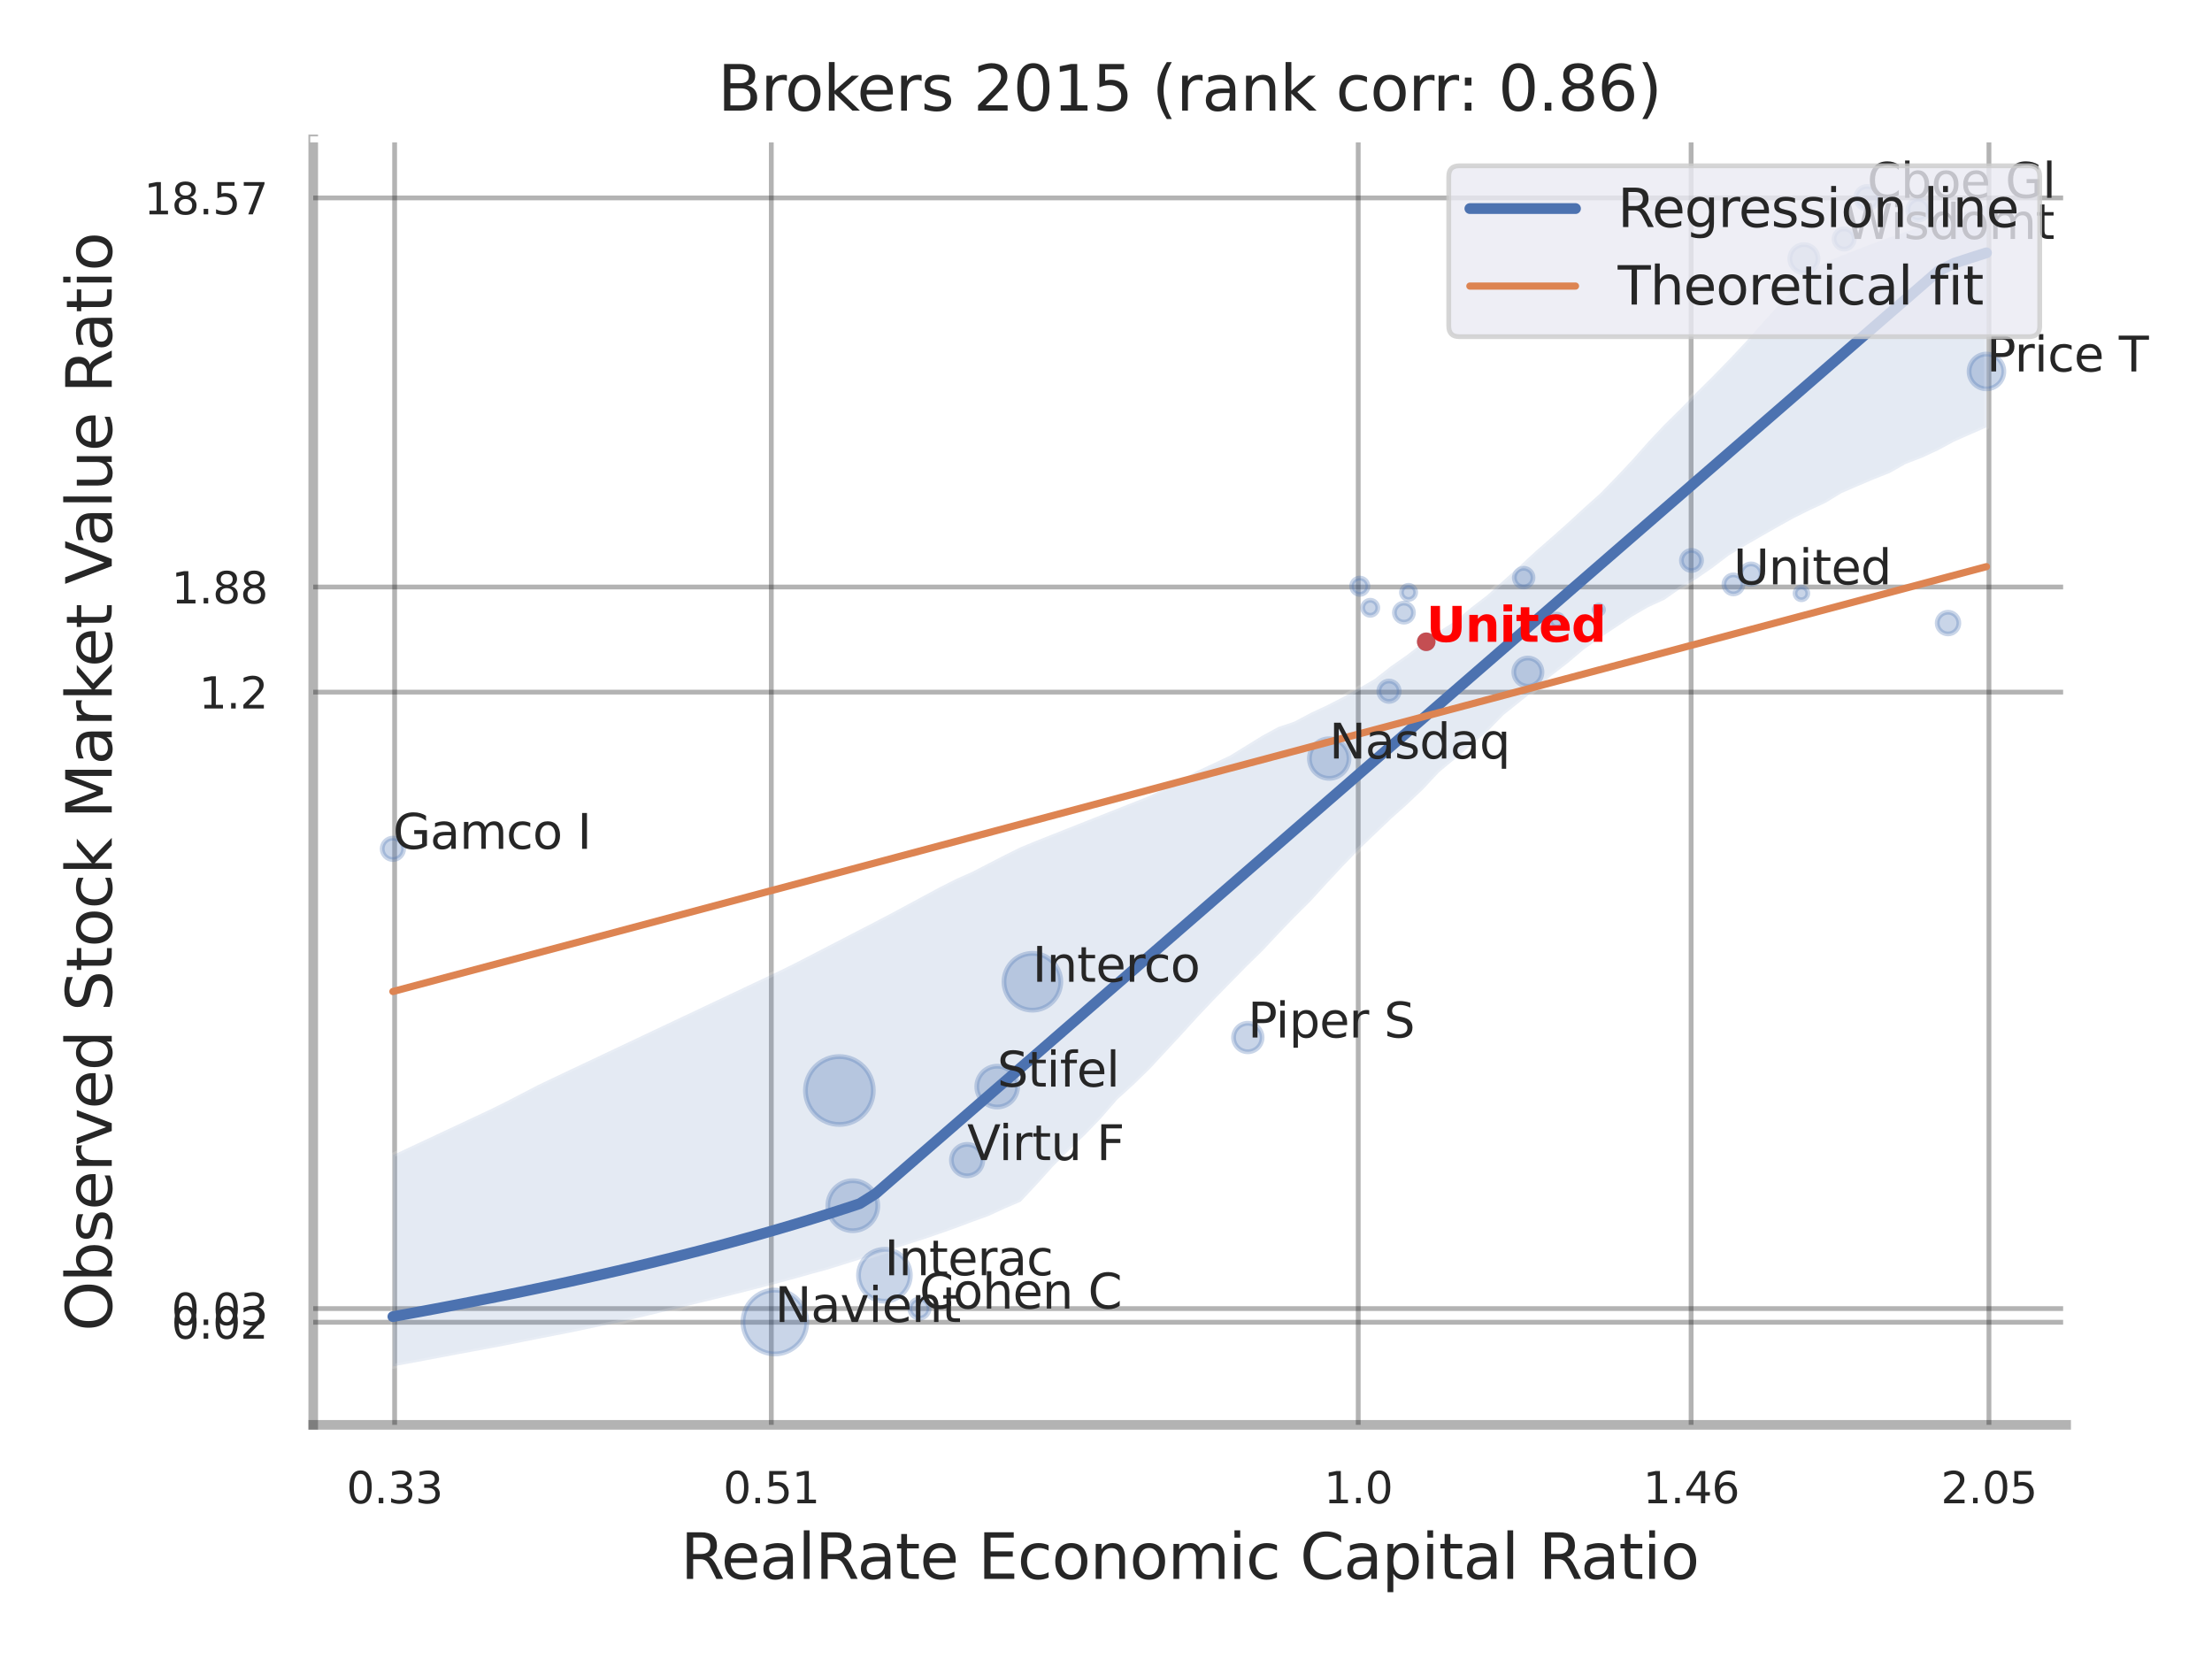 <?xml version="1.0" encoding="utf-8" standalone="no"?>
<!DOCTYPE svg PUBLIC "-//W3C//DTD SVG 1.1//EN"
  "http://www.w3.org/Graphics/SVG/1.1/DTD/svg11.dtd">
<svg xmlns:xlink="http://www.w3.org/1999/xlink" width="460.8pt" height="345.6pt" viewBox="0 0 460.8 345.6" xmlns="http://www.w3.org/2000/svg" version="1.1">
 <defs>
  <style type="text/css">*{stroke-linejoin: round; stroke-linecap: butt}</style>
 </defs>
 <g id="figure_1">
  <g id="patch_1">
   <path d="M 0 345.6 
L 460.8 345.6 
L 460.8 0 
L 0 0 
z
" style="fill: #ffffff"/>
  </g>
  <g id="axes_1">
   <g id="patch_2">
    <path d="M 65.25 296.82 
L 430.413 296.82 
L 430.413 29.04 
L 65.25 29.04 
z
" style="fill: #ffffff"/>
   </g>
   <g id="matplotlib.axis_1">
    <g id="xtick_1">
     <g id="line2d_1">
      <path d="M 82.208 296.82 
L 82.208 29.04 
" clip-path="url(#pfb7b2c9b2a)" style="fill: none; stroke: #000000; stroke-opacity: 0.3; stroke-linecap: round"/>
     </g>
     <g id="text_1">
      <!-- 0.33 -->
      <g style="fill: #262626" transform="translate(72.188 313.159) scale(0.09 -0.09)">
       <defs>
        <path id="DejaVuSans-30" d="M 2034 4250 
Q 1547 4250 1301 3770 
Q 1056 3291 1056 2328 
Q 1056 1369 1301 889 
Q 1547 409 2034 409 
Q 2525 409 2770 889 
Q 3016 1369 3016 2328 
Q 3016 3291 2770 3770 
Q 2525 4250 2034 4250 
z
M 2034 4750 
Q 2819 4750 3233 4129 
Q 3647 3509 3647 2328 
Q 3647 1150 3233 529 
Q 2819 -91 2034 -91 
Q 1250 -91 836 529 
Q 422 1150 422 2328 
Q 422 3509 836 4129 
Q 1250 4750 2034 4750 
z
" transform="scale(0.016)"/>
        <path id="DejaVuSans-2e" d="M 684 794 
L 1344 794 
L 1344 0 
L 684 0 
L 684 794 
z
" transform="scale(0.016)"/>
        <path id="DejaVuSans-33" d="M 2597 2516 
Q 3050 2419 3304 2112 
Q 3559 1806 3559 1356 
Q 3559 666 3084 287 
Q 2609 -91 1734 -91 
Q 1441 -91 1130 -33 
Q 819 25 488 141 
L 488 750 
Q 750 597 1062 519 
Q 1375 441 1716 441 
Q 2309 441 2620 675 
Q 2931 909 2931 1356 
Q 2931 1769 2642 2001 
Q 2353 2234 1838 2234 
L 1294 2234 
L 1294 2753 
L 1863 2753 
Q 2328 2753 2575 2939 
Q 2822 3125 2822 3475 
Q 2822 3834 2567 4026 
Q 2313 4219 1838 4219 
Q 1578 4219 1281 4162 
Q 984 4106 628 3988 
L 628 4550 
Q 988 4650 1302 4700 
Q 1616 4750 1894 4750 
Q 2613 4750 3031 4423 
Q 3450 4097 3450 3541 
Q 3450 3153 3228 2886 
Q 3006 2619 2597 2516 
z
" transform="scale(0.016)"/>
       </defs>
       <use xlink:href="#DejaVuSans-30"/>
       <use xlink:href="#DejaVuSans-2e" x="63.623"/>
       <use xlink:href="#DejaVuSans-33" x="95.41"/>
       <use xlink:href="#DejaVuSans-33" x="159.033"/>
      </g>
     </g>
    </g>
    <g id="xtick_2">
     <g id="line2d_2">
      <path d="M 160.677 296.82 
L 160.677 29.04 
" clip-path="url(#pfb7b2c9b2a)" style="fill: none; stroke: #000000; stroke-opacity: 0.3; stroke-linecap: round"/>
     </g>
     <g id="text_2">
      <!-- 0.51 -->
      <g style="fill: #262626" transform="translate(150.658 313.159) scale(0.09 -0.09)">
       <defs>
        <path id="DejaVuSans-35" d="M 691 4666 
L 3169 4666 
L 3169 4134 
L 1269 4134 
L 1269 2991 
Q 1406 3038 1543 3061 
Q 1681 3084 1819 3084 
Q 2600 3084 3056 2656 
Q 3513 2228 3513 1497 
Q 3513 744 3044 326 
Q 2575 -91 1722 -91 
Q 1428 -91 1123 -41 
Q 819 9 494 109 
L 494 744 
Q 775 591 1075 516 
Q 1375 441 1709 441 
Q 2250 441 2565 725 
Q 2881 1009 2881 1497 
Q 2881 1984 2565 2268 
Q 2250 2553 1709 2553 
Q 1456 2553 1204 2497 
Q 953 2441 691 2322 
L 691 4666 
z
" transform="scale(0.016)"/>
        <path id="DejaVuSans-31" d="M 794 531 
L 1825 531 
L 1825 4091 
L 703 3866 
L 703 4441 
L 1819 4666 
L 2450 4666 
L 2450 531 
L 3481 531 
L 3481 0 
L 794 0 
L 794 531 
z
" transform="scale(0.016)"/>
       </defs>
       <use xlink:href="#DejaVuSans-30"/>
       <use xlink:href="#DejaVuSans-2e" x="63.623"/>
       <use xlink:href="#DejaVuSans-35" x="95.41"/>
       <use xlink:href="#DejaVuSans-31" x="159.033"/>
      </g>
     </g>
    </g>
    <g id="xtick_3">
     <g id="line2d_3">
      <path d="M 282.944 296.82 
L 282.944 29.04 
" clip-path="url(#pfb7b2c9b2a)" style="fill: none; stroke: #000000; stroke-opacity: 0.3; stroke-linecap: round"/>
     </g>
     <g id="text_3">
      <!-- 1.0 -->
      <g style="fill: #262626" transform="translate(275.787 313.159) scale(0.09 -0.09)">
       <use xlink:href="#DejaVuSans-31"/>
       <use xlink:href="#DejaVuSans-2e" x="63.623"/>
       <use xlink:href="#DejaVuSans-30" x="95.41"/>
      </g>
     </g>
    </g>
    <g id="xtick_4">
     <g id="line2d_4">
      <path d="M 352.289 296.82 
L 352.289 29.04 
" clip-path="url(#pfb7b2c9b2a)" style="fill: none; stroke: #000000; stroke-opacity: 0.3; stroke-linecap: round"/>
     </g>
     <g id="text_4">
      <!-- 1.46 -->
      <g style="fill: #262626" transform="translate(342.269 313.159) scale(0.09 -0.09)">
       <defs>
        <path id="DejaVuSans-34" d="M 2419 4116 
L 825 1625 
L 2419 1625 
L 2419 4116 
z
M 2253 4666 
L 3047 4666 
L 3047 1625 
L 3713 1625 
L 3713 1100 
L 3047 1100 
L 3047 0 
L 2419 0 
L 2419 1100 
L 313 1100 
L 313 1709 
L 2253 4666 
z
" transform="scale(0.016)"/>
        <path id="DejaVuSans-36" d="M 2113 2584 
Q 1688 2584 1439 2293 
Q 1191 2003 1191 1497 
Q 1191 994 1439 701 
Q 1688 409 2113 409 
Q 2538 409 2786 701 
Q 3034 994 3034 1497 
Q 3034 2003 2786 2293 
Q 2538 2584 2113 2584 
z
M 3366 4563 
L 3366 3988 
Q 3128 4100 2886 4159 
Q 2644 4219 2406 4219 
Q 1781 4219 1451 3797 
Q 1122 3375 1075 2522 
Q 1259 2794 1537 2939 
Q 1816 3084 2150 3084 
Q 2853 3084 3261 2657 
Q 3669 2231 3669 1497 
Q 3669 778 3244 343 
Q 2819 -91 2113 -91 
Q 1303 -91 875 529 
Q 447 1150 447 2328 
Q 447 3434 972 4092 
Q 1497 4750 2381 4750 
Q 2619 4750 2861 4703 
Q 3103 4656 3366 4563 
z
" transform="scale(0.016)"/>
       </defs>
       <use xlink:href="#DejaVuSans-31"/>
       <use xlink:href="#DejaVuSans-2e" x="63.623"/>
       <use xlink:href="#DejaVuSans-34" x="95.41"/>
       <use xlink:href="#DejaVuSans-36" x="159.033"/>
      </g>
     </g>
    </g>
    <g id="xtick_5">
     <g id="line2d_5">
      <path d="M 414.335 296.82 
L 414.335 29.04 
" clip-path="url(#pfb7b2c9b2a)" style="fill: none; stroke: #000000; stroke-opacity: 0.3; stroke-linecap: round"/>
     </g>
     <g id="text_5">
      <!-- 2.05 -->
      <g style="fill: #262626" transform="translate(404.315 313.159) scale(0.09 -0.09)">
       <defs>
        <path id="DejaVuSans-32" d="M 1228 531 
L 3431 531 
L 3431 0 
L 469 0 
L 469 531 
Q 828 903 1448 1529 
Q 2069 2156 2228 2338 
Q 2531 2678 2651 2914 
Q 2772 3150 2772 3378 
Q 2772 3750 2511 3984 
Q 2250 4219 1831 4219 
Q 1534 4219 1204 4116 
Q 875 4013 500 3803 
L 500 4441 
Q 881 4594 1212 4672 
Q 1544 4750 1819 4750 
Q 2544 4750 2975 4387 
Q 3406 4025 3406 3419 
Q 3406 3131 3298 2873 
Q 3191 2616 2906 2266 
Q 2828 2175 2409 1742 
Q 1991 1309 1228 531 
z
" transform="scale(0.016)"/>
       </defs>
       <use xlink:href="#DejaVuSans-32"/>
       <use xlink:href="#DejaVuSans-2e" x="63.623"/>
       <use xlink:href="#DejaVuSans-30" x="95.41"/>
       <use xlink:href="#DejaVuSans-35" x="159.033"/>
      </g>
     </g>
    </g>
    <g id="xtick_6"/>
    <g id="xtick_7"/>
    <g id="text_6">
     <!-- RealRate Economic Capital Ratio -->
     <g style="fill: #262626" transform="translate(141.778 328.908) scale(0.13 -0.13)">
      <defs>
       <path id="DejaVuSans-52" d="M 2841 2188 
Q 3044 2119 3236 1894 
Q 3428 1669 3622 1275 
L 4263 0 
L 3584 0 
L 2988 1197 
Q 2756 1666 2539 1819 
Q 2322 1972 1947 1972 
L 1259 1972 
L 1259 0 
L 628 0 
L 628 4666 
L 2053 4666 
Q 2853 4666 3247 4331 
Q 3641 3997 3641 3322 
Q 3641 2881 3436 2590 
Q 3231 2300 2841 2188 
z
M 1259 4147 
L 1259 2491 
L 2053 2491 
Q 2509 2491 2742 2702 
Q 2975 2913 2975 3322 
Q 2975 3731 2742 3939 
Q 2509 4147 2053 4147 
L 1259 4147 
z
" transform="scale(0.016)"/>
       <path id="DejaVuSans-65" d="M 3597 1894 
L 3597 1613 
L 953 1613 
Q 991 1019 1311 708 
Q 1631 397 2203 397 
Q 2534 397 2845 478 
Q 3156 559 3463 722 
L 3463 178 
Q 3153 47 2828 -22 
Q 2503 -91 2169 -91 
Q 1331 -91 842 396 
Q 353 884 353 1716 
Q 353 2575 817 3079 
Q 1281 3584 2069 3584 
Q 2775 3584 3186 3129 
Q 3597 2675 3597 1894 
z
M 3022 2063 
Q 3016 2534 2758 2815 
Q 2500 3097 2075 3097 
Q 1594 3097 1305 2825 
Q 1016 2553 972 2059 
L 3022 2063 
z
" transform="scale(0.016)"/>
       <path id="DejaVuSans-61" d="M 2194 1759 
Q 1497 1759 1228 1600 
Q 959 1441 959 1056 
Q 959 750 1161 570 
Q 1363 391 1709 391 
Q 2188 391 2477 730 
Q 2766 1069 2766 1631 
L 2766 1759 
L 2194 1759 
z
M 3341 1997 
L 3341 0 
L 2766 0 
L 2766 531 
Q 2569 213 2275 61 
Q 1981 -91 1556 -91 
Q 1019 -91 701 211 
Q 384 513 384 1019 
Q 384 1609 779 1909 
Q 1175 2209 1959 2209 
L 2766 2209 
L 2766 2266 
Q 2766 2663 2505 2880 
Q 2244 3097 1772 3097 
Q 1472 3097 1187 3025 
Q 903 2953 641 2809 
L 641 3341 
Q 956 3463 1253 3523 
Q 1550 3584 1831 3584 
Q 2591 3584 2966 3190 
Q 3341 2797 3341 1997 
z
" transform="scale(0.016)"/>
       <path id="DejaVuSans-6c" d="M 603 4863 
L 1178 4863 
L 1178 0 
L 603 0 
L 603 4863 
z
" transform="scale(0.016)"/>
       <path id="DejaVuSans-74" d="M 1172 4494 
L 1172 3500 
L 2356 3500 
L 2356 3053 
L 1172 3053 
L 1172 1153 
Q 1172 725 1289 603 
Q 1406 481 1766 481 
L 2356 481 
L 2356 0 
L 1766 0 
Q 1100 0 847 248 
Q 594 497 594 1153 
L 594 3053 
L 172 3053 
L 172 3500 
L 594 3500 
L 594 4494 
L 1172 4494 
z
" transform="scale(0.016)"/>
       <path id="DejaVuSans-20" transform="scale(0.016)"/>
       <path id="DejaVuSans-45" d="M 628 4666 
L 3578 4666 
L 3578 4134 
L 1259 4134 
L 1259 2753 
L 3481 2753 
L 3481 2222 
L 1259 2222 
L 1259 531 
L 3634 531 
L 3634 0 
L 628 0 
L 628 4666 
z
" transform="scale(0.016)"/>
       <path id="DejaVuSans-63" d="M 3122 3366 
L 3122 2828 
Q 2878 2963 2633 3030 
Q 2388 3097 2138 3097 
Q 1578 3097 1268 2742 
Q 959 2388 959 1747 
Q 959 1106 1268 751 
Q 1578 397 2138 397 
Q 2388 397 2633 464 
Q 2878 531 3122 666 
L 3122 134 
Q 2881 22 2623 -34 
Q 2366 -91 2075 -91 
Q 1284 -91 818 406 
Q 353 903 353 1747 
Q 353 2603 823 3093 
Q 1294 3584 2113 3584 
Q 2378 3584 2631 3529 
Q 2884 3475 3122 3366 
z
" transform="scale(0.016)"/>
       <path id="DejaVuSans-6f" d="M 1959 3097 
Q 1497 3097 1228 2736 
Q 959 2375 959 1747 
Q 959 1119 1226 758 
Q 1494 397 1959 397 
Q 2419 397 2687 759 
Q 2956 1122 2956 1747 
Q 2956 2369 2687 2733 
Q 2419 3097 1959 3097 
z
M 1959 3584 
Q 2709 3584 3137 3096 
Q 3566 2609 3566 1747 
Q 3566 888 3137 398 
Q 2709 -91 1959 -91 
Q 1206 -91 779 398 
Q 353 888 353 1747 
Q 353 2609 779 3096 
Q 1206 3584 1959 3584 
z
" transform="scale(0.016)"/>
       <path id="DejaVuSans-6e" d="M 3513 2113 
L 3513 0 
L 2938 0 
L 2938 2094 
Q 2938 2591 2744 2837 
Q 2550 3084 2163 3084 
Q 1697 3084 1428 2787 
Q 1159 2491 1159 1978 
L 1159 0 
L 581 0 
L 581 3500 
L 1159 3500 
L 1159 2956 
Q 1366 3272 1645 3428 
Q 1925 3584 2291 3584 
Q 2894 3584 3203 3211 
Q 3513 2838 3513 2113 
z
" transform="scale(0.016)"/>
       <path id="DejaVuSans-6d" d="M 3328 2828 
Q 3544 3216 3844 3400 
Q 4144 3584 4550 3584 
Q 5097 3584 5394 3201 
Q 5691 2819 5691 2113 
L 5691 0 
L 5113 0 
L 5113 2094 
Q 5113 2597 4934 2840 
Q 4756 3084 4391 3084 
Q 3944 3084 3684 2787 
Q 3425 2491 3425 1978 
L 3425 0 
L 2847 0 
L 2847 2094 
Q 2847 2600 2669 2842 
Q 2491 3084 2119 3084 
Q 1678 3084 1418 2786 
Q 1159 2488 1159 1978 
L 1159 0 
L 581 0 
L 581 3500 
L 1159 3500 
L 1159 2956 
Q 1356 3278 1631 3431 
Q 1906 3584 2284 3584 
Q 2666 3584 2933 3390 
Q 3200 3197 3328 2828 
z
" transform="scale(0.016)"/>
       <path id="DejaVuSans-69" d="M 603 3500 
L 1178 3500 
L 1178 0 
L 603 0 
L 603 3500 
z
M 603 4863 
L 1178 4863 
L 1178 4134 
L 603 4134 
L 603 4863 
z
" transform="scale(0.016)"/>
       <path id="DejaVuSans-43" d="M 4122 4306 
L 4122 3641 
Q 3803 3938 3442 4084 
Q 3081 4231 2675 4231 
Q 1875 4231 1450 3742 
Q 1025 3253 1025 2328 
Q 1025 1406 1450 917 
Q 1875 428 2675 428 
Q 3081 428 3442 575 
Q 3803 722 4122 1019 
L 4122 359 
Q 3791 134 3420 21 
Q 3050 -91 2638 -91 
Q 1578 -91 968 557 
Q 359 1206 359 2328 
Q 359 3453 968 4101 
Q 1578 4750 2638 4750 
Q 3056 4750 3426 4639 
Q 3797 4528 4122 4306 
z
" transform="scale(0.016)"/>
       <path id="DejaVuSans-70" d="M 1159 525 
L 1159 -1331 
L 581 -1331 
L 581 3500 
L 1159 3500 
L 1159 2969 
Q 1341 3281 1617 3432 
Q 1894 3584 2278 3584 
Q 2916 3584 3314 3078 
Q 3713 2572 3713 1747 
Q 3713 922 3314 415 
Q 2916 -91 2278 -91 
Q 1894 -91 1617 61 
Q 1341 213 1159 525 
z
M 3116 1747 
Q 3116 2381 2855 2742 
Q 2594 3103 2138 3103 
Q 1681 3103 1420 2742 
Q 1159 2381 1159 1747 
Q 1159 1113 1420 752 
Q 1681 391 2138 391 
Q 2594 391 2855 752 
Q 3116 1113 3116 1747 
z
" transform="scale(0.016)"/>
      </defs>
      <use xlink:href="#DejaVuSans-52"/>
      <use xlink:href="#DejaVuSans-65" x="64.982"/>
      <use xlink:href="#DejaVuSans-61" x="126.506"/>
      <use xlink:href="#DejaVuSans-6c" x="187.785"/>
      <use xlink:href="#DejaVuSans-52" x="215.568"/>
      <use xlink:href="#DejaVuSans-61" x="282.801"/>
      <use xlink:href="#DejaVuSans-74" x="344.08"/>
      <use xlink:href="#DejaVuSans-65" x="383.289"/>
      <use xlink:href="#DejaVuSans-20" x="444.812"/>
      <use xlink:href="#DejaVuSans-45" x="476.6"/>
      <use xlink:href="#DejaVuSans-63" x="539.783"/>
      <use xlink:href="#DejaVuSans-6f" x="594.764"/>
      <use xlink:href="#DejaVuSans-6e" x="655.945"/>
      <use xlink:href="#DejaVuSans-6f" x="719.324"/>
      <use xlink:href="#DejaVuSans-6d" x="780.506"/>
      <use xlink:href="#DejaVuSans-69" x="877.918"/>
      <use xlink:href="#DejaVuSans-63" x="905.701"/>
      <use xlink:href="#DejaVuSans-20" x="960.682"/>
      <use xlink:href="#DejaVuSans-43" x="992.469"/>
      <use xlink:href="#DejaVuSans-61" x="1062.293"/>
      <use xlink:href="#DejaVuSans-70" x="1123.572"/>
      <use xlink:href="#DejaVuSans-69" x="1187.049"/>
      <use xlink:href="#DejaVuSans-74" x="1214.832"/>
      <use xlink:href="#DejaVuSans-61" x="1254.041"/>
      <use xlink:href="#DejaVuSans-6c" x="1315.32"/>
      <use xlink:href="#DejaVuSans-20" x="1343.104"/>
      <use xlink:href="#DejaVuSans-52" x="1374.891"/>
      <use xlink:href="#DejaVuSans-61" x="1442.123"/>
      <use xlink:href="#DejaVuSans-74" x="1503.402"/>
      <use xlink:href="#DejaVuSans-69" x="1542.611"/>
      <use xlink:href="#DejaVuSans-6f" x="1570.395"/>
     </g>
    </g>
   </g>
   <g id="matplotlib.axis_2">
    <g id="ytick_1">
     <g id="line2d_6">
      <path d="M 65.25 275.448 
L 430.413 275.448 
" clip-path="url(#pfb7b2c9b2a)" style="fill: none; stroke: #000000; stroke-opacity: 0.3; stroke-linecap: round"/>
     </g>
     <g id="text_7">
      <!-- 0.02 -->
      <g style="fill: #262626" transform="translate(35.711 278.867) scale(0.09 -0.09)">
       <use xlink:href="#DejaVuSans-30"/>
       <use xlink:href="#DejaVuSans-2e" x="63.623"/>
       <use xlink:href="#DejaVuSans-30" x="95.41"/>
       <use xlink:href="#DejaVuSans-32" x="159.033"/>
      </g>
     </g>
    </g>
    <g id="ytick_2">
     <g id="line2d_7">
      <path d="M 65.25 272.599 
L 430.413 272.599 
" clip-path="url(#pfb7b2c9b2a)" style="fill: none; stroke: #000000; stroke-opacity: 0.3; stroke-linecap: round"/>
     </g>
     <g id="text_8">
      <!-- 0.03 -->
      <g style="fill: #262626" transform="translate(35.711 276.018) scale(0.09 -0.09)">
       <use xlink:href="#DejaVuSans-30"/>
       <use xlink:href="#DejaVuSans-2e" x="63.623"/>
       <use xlink:href="#DejaVuSans-30" x="95.41"/>
       <use xlink:href="#DejaVuSans-33" x="159.033"/>
      </g>
     </g>
    </g>
    <g id="ytick_3">
     <g id="line2d_8">
      <path d="M 65.25 144.177 
L 430.413 144.177 
" clip-path="url(#pfb7b2c9b2a)" style="fill: none; stroke: #000000; stroke-opacity: 0.3; stroke-linecap: round"/>
     </g>
     <g id="text_9">
      <!-- 1.2 -->
      <g style="fill: #262626" transform="translate(41.437 147.597) scale(0.09 -0.09)">
       <use xlink:href="#DejaVuSans-31"/>
       <use xlink:href="#DejaVuSans-2e" x="63.623"/>
       <use xlink:href="#DejaVuSans-32" x="95.41"/>
      </g>
     </g>
    </g>
    <g id="ytick_4">
     <g id="line2d_9">
      <path d="M 65.25 122.283 
L 430.413 122.283 
" clip-path="url(#pfb7b2c9b2a)" style="fill: none; stroke: #000000; stroke-opacity: 0.3; stroke-linecap: round"/>
     </g>
     <g id="text_10">
      <!-- 1.88 -->
      <g style="fill: #262626" transform="translate(35.711 125.702) scale(0.09 -0.09)">
       <defs>
        <path id="DejaVuSans-38" d="M 2034 2216 
Q 1584 2216 1326 1975 
Q 1069 1734 1069 1313 
Q 1069 891 1326 650 
Q 1584 409 2034 409 
Q 2484 409 2743 651 
Q 3003 894 3003 1313 
Q 3003 1734 2745 1975 
Q 2488 2216 2034 2216 
z
M 1403 2484 
Q 997 2584 770 2862 
Q 544 3141 544 3541 
Q 544 4100 942 4425 
Q 1341 4750 2034 4750 
Q 2731 4750 3128 4425 
Q 3525 4100 3525 3541 
Q 3525 3141 3298 2862 
Q 3072 2584 2669 2484 
Q 3125 2378 3379 2068 
Q 3634 1759 3634 1313 
Q 3634 634 3220 271 
Q 2806 -91 2034 -91 
Q 1263 -91 848 271 
Q 434 634 434 1313 
Q 434 1759 690 2068 
Q 947 2378 1403 2484 
z
M 1172 3481 
Q 1172 3119 1398 2916 
Q 1625 2713 2034 2713 
Q 2441 2713 2670 2916 
Q 2900 3119 2900 3481 
Q 2900 3844 2670 4047 
Q 2441 4250 2034 4250 
Q 1625 4250 1398 4047 
Q 1172 3844 1172 3481 
z
" transform="scale(0.016)"/>
       </defs>
       <use xlink:href="#DejaVuSans-31"/>
       <use xlink:href="#DejaVuSans-2e" x="63.623"/>
       <use xlink:href="#DejaVuSans-38" x="95.41"/>
       <use xlink:href="#DejaVuSans-38" x="159.033"/>
      </g>
     </g>
    </g>
    <g id="ytick_5">
     <g id="line2d_10">
      <path d="M 65.25 41.234 
L 430.413 41.234 
" clip-path="url(#pfb7b2c9b2a)" style="fill: none; stroke: #000000; stroke-opacity: 0.3; stroke-linecap: round"/>
     </g>
     <g id="text_11">
      <!-- 18.57 -->
      <g style="fill: #262626" transform="translate(29.985 44.653) scale(0.09 -0.09)">
       <defs>
        <path id="DejaVuSans-37" d="M 525 4666 
L 3525 4666 
L 3525 4397 
L 1831 0 
L 1172 0 
L 2766 4134 
L 525 4134 
L 525 4666 
z
" transform="scale(0.016)"/>
       </defs>
       <use xlink:href="#DejaVuSans-31"/>
       <use xlink:href="#DejaVuSans-38" x="63.623"/>
       <use xlink:href="#DejaVuSans-2e" x="127.246"/>
       <use xlink:href="#DejaVuSans-35" x="159.033"/>
       <use xlink:href="#DejaVuSans-37" x="222.656"/>
      </g>
     </g>
    </g>
    <g id="ytick_6"/>
    <g id="ytick_7"/>
    <g id="ytick_8"/>
    <g id="text_12">
     <!-- Observed Stock Market Value Ratio -->
     <g style="fill: #262626" transform="translate(23.281 277.332) rotate(-90) scale(0.13 -0.13)">
      <defs>
       <path id="DejaVuSans-4f" d="M 2522 4238 
Q 1834 4238 1429 3725 
Q 1025 3213 1025 2328 
Q 1025 1447 1429 934 
Q 1834 422 2522 422 
Q 3209 422 3611 934 
Q 4013 1447 4013 2328 
Q 4013 3213 3611 3725 
Q 3209 4238 2522 4238 
z
M 2522 4750 
Q 3503 4750 4090 4092 
Q 4678 3434 4678 2328 
Q 4678 1225 4090 567 
Q 3503 -91 2522 -91 
Q 1538 -91 948 565 
Q 359 1222 359 2328 
Q 359 3434 948 4092 
Q 1538 4750 2522 4750 
z
" transform="scale(0.016)"/>
       <path id="DejaVuSans-62" d="M 3116 1747 
Q 3116 2381 2855 2742 
Q 2594 3103 2138 3103 
Q 1681 3103 1420 2742 
Q 1159 2381 1159 1747 
Q 1159 1113 1420 752 
Q 1681 391 2138 391 
Q 2594 391 2855 752 
Q 3116 1113 3116 1747 
z
M 1159 2969 
Q 1341 3281 1617 3432 
Q 1894 3584 2278 3584 
Q 2916 3584 3314 3078 
Q 3713 2572 3713 1747 
Q 3713 922 3314 415 
Q 2916 -91 2278 -91 
Q 1894 -91 1617 61 
Q 1341 213 1159 525 
L 1159 0 
L 581 0 
L 581 4863 
L 1159 4863 
L 1159 2969 
z
" transform="scale(0.016)"/>
       <path id="DejaVuSans-73" d="M 2834 3397 
L 2834 2853 
Q 2591 2978 2328 3040 
Q 2066 3103 1784 3103 
Q 1356 3103 1142 2972 
Q 928 2841 928 2578 
Q 928 2378 1081 2264 
Q 1234 2150 1697 2047 
L 1894 2003 
Q 2506 1872 2764 1633 
Q 3022 1394 3022 966 
Q 3022 478 2636 193 
Q 2250 -91 1575 -91 
Q 1294 -91 989 -36 
Q 684 19 347 128 
L 347 722 
Q 666 556 975 473 
Q 1284 391 1588 391 
Q 1994 391 2212 530 
Q 2431 669 2431 922 
Q 2431 1156 2273 1281 
Q 2116 1406 1581 1522 
L 1381 1569 
Q 847 1681 609 1914 
Q 372 2147 372 2553 
Q 372 3047 722 3315 
Q 1072 3584 1716 3584 
Q 2034 3584 2315 3537 
Q 2597 3491 2834 3397 
z
" transform="scale(0.016)"/>
       <path id="DejaVuSans-72" d="M 2631 2963 
Q 2534 3019 2420 3045 
Q 2306 3072 2169 3072 
Q 1681 3072 1420 2755 
Q 1159 2438 1159 1844 
L 1159 0 
L 581 0 
L 581 3500 
L 1159 3500 
L 1159 2956 
Q 1341 3275 1631 3429 
Q 1922 3584 2338 3584 
Q 2397 3584 2469 3576 
Q 2541 3569 2628 3553 
L 2631 2963 
z
" transform="scale(0.016)"/>
       <path id="DejaVuSans-76" d="M 191 3500 
L 800 3500 
L 1894 563 
L 2988 3500 
L 3597 3500 
L 2284 0 
L 1503 0 
L 191 3500 
z
" transform="scale(0.016)"/>
       <path id="DejaVuSans-64" d="M 2906 2969 
L 2906 4863 
L 3481 4863 
L 3481 0 
L 2906 0 
L 2906 525 
Q 2725 213 2448 61 
Q 2172 -91 1784 -91 
Q 1150 -91 751 415 
Q 353 922 353 1747 
Q 353 2572 751 3078 
Q 1150 3584 1784 3584 
Q 2172 3584 2448 3432 
Q 2725 3281 2906 2969 
z
M 947 1747 
Q 947 1113 1208 752 
Q 1469 391 1925 391 
Q 2381 391 2643 752 
Q 2906 1113 2906 1747 
Q 2906 2381 2643 2742 
Q 2381 3103 1925 3103 
Q 1469 3103 1208 2742 
Q 947 2381 947 1747 
z
" transform="scale(0.016)"/>
       <path id="DejaVuSans-53" d="M 3425 4513 
L 3425 3897 
Q 3066 4069 2747 4153 
Q 2428 4238 2131 4238 
Q 1616 4238 1336 4038 
Q 1056 3838 1056 3469 
Q 1056 3159 1242 3001 
Q 1428 2844 1947 2747 
L 2328 2669 
Q 3034 2534 3370 2195 
Q 3706 1856 3706 1288 
Q 3706 609 3251 259 
Q 2797 -91 1919 -91 
Q 1588 -91 1214 -16 
Q 841 59 441 206 
L 441 856 
Q 825 641 1194 531 
Q 1563 422 1919 422 
Q 2459 422 2753 634 
Q 3047 847 3047 1241 
Q 3047 1584 2836 1778 
Q 2625 1972 2144 2069 
L 1759 2144 
Q 1053 2284 737 2584 
Q 422 2884 422 3419 
Q 422 4038 858 4394 
Q 1294 4750 2059 4750 
Q 2388 4750 2728 4690 
Q 3069 4631 3425 4513 
z
" transform="scale(0.016)"/>
       <path id="DejaVuSans-6b" d="M 581 4863 
L 1159 4863 
L 1159 1991 
L 2875 3500 
L 3609 3500 
L 1753 1863 
L 3688 0 
L 2938 0 
L 1159 1709 
L 1159 0 
L 581 0 
L 581 4863 
z
" transform="scale(0.016)"/>
       <path id="DejaVuSans-4d" d="M 628 4666 
L 1569 4666 
L 2759 1491 
L 3956 4666 
L 4897 4666 
L 4897 0 
L 4281 0 
L 4281 4097 
L 3078 897 
L 2444 897 
L 1241 4097 
L 1241 0 
L 628 0 
L 628 4666 
z
" transform="scale(0.016)"/>
       <path id="DejaVuSans-56" d="M 1831 0 
L 50 4666 
L 709 4666 
L 2188 738 
L 3669 4666 
L 4325 4666 
L 2547 0 
L 1831 0 
z
" transform="scale(0.016)"/>
       <path id="DejaVuSans-75" d="M 544 1381 
L 544 3500 
L 1119 3500 
L 1119 1403 
Q 1119 906 1312 657 
Q 1506 409 1894 409 
Q 2359 409 2629 706 
Q 2900 1003 2900 1516 
L 2900 3500 
L 3475 3500 
L 3475 0 
L 2900 0 
L 2900 538 
Q 2691 219 2414 64 
Q 2138 -91 1772 -91 
Q 1169 -91 856 284 
Q 544 659 544 1381 
z
M 1991 3584 
L 1991 3584 
z
" transform="scale(0.016)"/>
      </defs>
      <use xlink:href="#DejaVuSans-4f"/>
      <use xlink:href="#DejaVuSans-62" x="78.711"/>
      <use xlink:href="#DejaVuSans-73" x="142.188"/>
      <use xlink:href="#DejaVuSans-65" x="194.287"/>
      <use xlink:href="#DejaVuSans-72" x="255.811"/>
      <use xlink:href="#DejaVuSans-76" x="296.924"/>
      <use xlink:href="#DejaVuSans-65" x="356.104"/>
      <use xlink:href="#DejaVuSans-64" x="417.627"/>
      <use xlink:href="#DejaVuSans-20" x="481.104"/>
      <use xlink:href="#DejaVuSans-53" x="512.891"/>
      <use xlink:href="#DejaVuSans-74" x="576.367"/>
      <use xlink:href="#DejaVuSans-6f" x="615.576"/>
      <use xlink:href="#DejaVuSans-63" x="676.758"/>
      <use xlink:href="#DejaVuSans-6b" x="731.738"/>
      <use xlink:href="#DejaVuSans-20" x="789.648"/>
      <use xlink:href="#DejaVuSans-4d" x="821.436"/>
      <use xlink:href="#DejaVuSans-61" x="907.715"/>
      <use xlink:href="#DejaVuSans-72" x="968.994"/>
      <use xlink:href="#DejaVuSans-6b" x="1010.107"/>
      <use xlink:href="#DejaVuSans-65" x="1064.393"/>
      <use xlink:href="#DejaVuSans-74" x="1125.916"/>
      <use xlink:href="#DejaVuSans-20" x="1165.125"/>
      <use xlink:href="#DejaVuSans-56" x="1196.912"/>
      <use xlink:href="#DejaVuSans-61" x="1257.57"/>
      <use xlink:href="#DejaVuSans-6c" x="1318.85"/>
      <use xlink:href="#DejaVuSans-75" x="1346.633"/>
      <use xlink:href="#DejaVuSans-65" x="1410.012"/>
      <use xlink:href="#DejaVuSans-20" x="1471.535"/>
      <use xlink:href="#DejaVuSans-52" x="1503.322"/>
      <use xlink:href="#DejaVuSans-61" x="1570.555"/>
      <use xlink:href="#DejaVuSans-74" x="1631.834"/>
      <use xlink:href="#DejaVuSans-69" x="1671.043"/>
      <use xlink:href="#DejaVuSans-6f" x="1698.826"/>
     </g>
    </g>
   </g>
   <g id="PathCollection_1">
    <path d="M 174.858 234.246 
C 176.734 234.246 178.532 233.501 179.858 232.175 
C 181.184 230.849 181.929 229.05 181.929 227.175 
C 181.929 225.3 181.184 223.501 179.858 222.175 
C 178.532 220.849 176.734 220.104 174.858 220.104 
C 172.983 220.104 171.184 220.849 169.858 222.175 
C 168.532 223.501 167.787 225.3 167.787 227.175 
C 167.787 229.05 168.532 230.849 169.858 232.175 
C 171.184 233.501 172.983 234.246 174.858 234.246 
z
" clip-path="url(#pfb7b2c9b2a)" style="fill: #4c72b0; fill-opacity: 0.3; stroke: #4c72b0; stroke-opacity: 0.3"/>
    <path d="M 375.791 56.835 
C 376.57 56.835 377.318 56.526 377.869 55.975 
C 378.42 55.424 378.729 54.677 378.729 53.897 
C 378.729 53.118 378.42 52.371 377.869 51.82 
C 377.318 51.269 376.57 50.96 375.791 50.96 
C 375.012 50.96 374.265 51.269 373.714 51.82 
C 373.163 52.371 372.854 53.118 372.854 53.897 
C 372.854 54.677 373.163 55.424 373.714 55.975 
C 374.265 56.526 375.012 56.835 375.791 56.835 
z
" clip-path="url(#pfb7b2c9b2a)" style="fill: #4c72b0; fill-opacity: 0.3; stroke: #4c72b0; stroke-opacity: 0.3"/>
    <path d="M 207.733 230.614 
C 208.862 230.614 209.944 230.166 210.742 229.368 
C 211.54 228.57 211.988 227.488 211.988 226.36 
C 211.988 225.231 211.54 224.149 210.742 223.351 
C 209.944 222.553 208.862 222.105 207.733 222.105 
C 206.605 222.105 205.523 222.553 204.725 223.351 
C 203.927 224.149 203.479 225.231 203.479 226.36 
C 203.479 227.488 203.927 228.57 204.725 229.368 
C 205.523 230.166 206.605 230.614 207.733 230.614 
z
" clip-path="url(#pfb7b2c9b2a)" style="fill: #4c72b0; fill-opacity: 0.3; stroke: #4c72b0; stroke-opacity: 0.3"/>
    <path d="M 384.173 51.894 
C 384.733 51.894 385.27 51.671 385.666 51.275 
C 386.062 50.879 386.285 50.342 386.285 49.782 
C 386.285 49.222 386.062 48.685 385.666 48.289 
C 385.27 47.893 384.733 47.67 384.173 47.67 
C 383.613 47.67 383.076 47.893 382.68 48.289 
C 382.284 48.685 382.061 49.222 382.061 49.782 
C 382.061 50.342 382.284 50.879 382.68 51.275 
C 383.076 51.671 383.613 51.894 384.173 51.894 
z
" clip-path="url(#pfb7b2c9b2a)" style="fill: #4c72b0; fill-opacity: 0.3; stroke: #4c72b0; stroke-opacity: 0.3"/>
    <path d="M 177.656 256.376 
C 179.036 256.376 180.361 255.828 181.337 254.852 
C 182.313 253.875 182.862 252.551 182.862 251.171 
C 182.862 249.79 182.313 248.466 181.337 247.49 
C 180.361 246.513 179.036 245.965 177.656 245.965 
C 176.275 245.965 174.951 246.513 173.975 247.49 
C 172.999 248.466 172.45 249.79 172.45 251.171 
C 172.45 252.551 172.999 253.875 173.975 254.852 
C 174.951 255.828 176.275 256.376 177.656 256.376 
z
" clip-path="url(#pfb7b2c9b2a)" style="fill: #4c72b0; fill-opacity: 0.3; stroke: #4c72b0; stroke-opacity: 0.3"/>
    <path d="M 81.848 179.056 
C 82.44 179.056 83.008 178.82 83.427 178.402 
C 83.845 177.983 84.08 177.416 84.08 176.824 
C 84.08 176.232 83.845 175.664 83.427 175.245 
C 83.008 174.827 82.44 174.592 81.848 174.592 
C 81.256 174.592 80.689 174.827 80.27 175.245 
C 79.852 175.664 79.616 176.232 79.616 176.824 
C 79.616 177.416 79.852 177.983 80.27 178.402 
C 80.689 178.82 81.256 179.056 81.848 179.056 
z
" clip-path="url(#pfb7b2c9b2a)" style="fill: #4c72b0; fill-opacity: 0.3; stroke: #4c72b0; stroke-opacity: 0.3"/>
    <path d="M 413.814 81.003 
C 414.775 81.003 415.696 80.622 416.375 79.942 
C 417.054 79.263 417.436 78.342 417.436 77.382 
C 417.436 76.421 417.054 75.5 416.375 74.821 
C 415.696 74.142 414.775 73.76 413.814 73.76 
C 412.854 73.76 411.933 74.142 411.254 74.821 
C 410.574 75.5 410.193 76.421 410.193 77.382 
C 410.193 78.342 410.574 79.263 411.254 79.942 
C 411.933 80.622 412.854 81.003 413.814 81.003 
z
" clip-path="url(#pfb7b2c9b2a)" style="fill: #4c72b0; fill-opacity: 0.3; stroke: #4c72b0; stroke-opacity: 0.3"/>
    <path d="M 276.9 162.143 
C 277.994 162.143 279.043 161.708 279.817 160.935 
C 280.59 160.161 281.025 159.112 281.025 158.017 
C 281.025 156.923 280.59 155.874 279.817 155.1 
C 279.043 154.327 277.994 153.892 276.9 153.892 
C 275.806 153.892 274.756 154.327 273.983 155.1 
C 273.209 155.874 272.774 156.923 272.774 158.017 
C 272.774 159.112 273.209 160.161 273.983 160.935 
C 274.756 161.708 275.806 162.143 276.9 162.143 
z
" clip-path="url(#pfb7b2c9b2a)" style="fill: #4c72b0; fill-opacity: 0.3; stroke: #4c72b0; stroke-opacity: 0.3"/>
    <path d="M 259.941 219.103 
C 260.729 219.103 261.485 218.79 262.042 218.233 
C 262.599 217.676 262.912 216.92 262.912 216.133 
C 262.912 215.345 262.599 214.589 262.042 214.032 
C 261.485 213.475 260.729 213.162 259.941 213.162 
C 259.153 213.162 258.398 213.475 257.841 214.032 
C 257.284 214.589 256.971 215.345 256.971 216.133 
C 256.971 216.92 257.284 217.676 257.841 218.233 
C 258.398 218.79 259.153 219.103 259.941 219.103 
z
" clip-path="url(#pfb7b2c9b2a)" style="fill: #4c72b0; fill-opacity: 0.3; stroke: #4c72b0; stroke-opacity: 0.3"/>
    <path d="M 191.545 274.599 
C 192.077 274.599 192.587 274.387 192.963 274.011 
C 193.339 273.635 193.55 273.125 193.55 272.593 
C 193.55 272.061 193.339 271.551 192.963 271.175 
C 192.587 270.799 192.077 270.588 191.545 270.588 
C 191.013 270.588 190.503 270.799 190.127 271.175 
C 189.751 271.551 189.54 272.061 189.54 272.593 
C 189.54 273.125 189.751 273.635 190.127 274.011 
C 190.503 274.387 191.013 274.599 191.545 274.599 
z
" clip-path="url(#pfb7b2c9b2a)" style="fill: #4c72b0; fill-opacity: 0.3; stroke: #4c72b0; stroke-opacity: 0.3"/>
    <path d="M 399.61 45.861 
C 400.185 45.861 400.738 45.632 401.145 45.225 
C 401.552 44.817 401.781 44.265 401.781 43.689 
C 401.781 43.113 401.552 42.561 401.145 42.154 
C 400.738 41.747 400.185 41.518 399.61 41.518 
C 399.034 41.518 398.481 41.747 398.074 42.154 
C 397.667 42.561 397.438 43.113 397.438 43.689 
C 397.438 44.265 397.667 44.817 398.074 45.225 
C 398.481 45.632 399.034 45.861 399.61 45.861 
z
" clip-path="url(#pfb7b2c9b2a)" style="fill: #4c72b0; fill-opacity: 0.3; stroke: #4c72b0; stroke-opacity: 0.3"/>
    <path d="M 318.286 142.953 
C 319.065 142.953 319.812 142.643 320.363 142.092 
C 320.914 141.542 321.223 140.795 321.223 140.016 
C 321.223 139.237 320.914 138.489 320.363 137.939 
C 319.812 137.388 319.065 137.078 318.286 137.078 
C 317.507 137.078 316.76 137.388 316.209 137.939 
C 315.658 138.489 315.349 139.237 315.349 140.016 
C 315.349 140.795 315.658 141.542 316.209 142.092 
C 316.76 142.643 317.507 142.953 318.286 142.953 
z
" clip-path="url(#pfb7b2c9b2a)" style="fill: #4c72b0; fill-opacity: 0.3; stroke: #4c72b0; stroke-opacity: 0.3"/>
    <path d="M 388.954 43.593 
C 389.586 43.593 390.191 43.342 390.638 42.896 
C 391.084 42.449 391.335 41.843 391.335 41.212 
C 391.335 40.58 391.084 39.975 390.638 39.528 
C 390.191 39.082 389.586 38.831 388.954 38.831 
C 388.323 38.831 387.717 39.082 387.27 39.528 
C 386.824 39.975 386.573 40.58 386.573 41.212 
C 386.573 41.843 386.824 42.449 387.27 42.896 
C 387.717 43.342 388.323 43.593 388.954 43.593 
z
" clip-path="url(#pfb7b2c9b2a)" style="fill: #4c72b0; fill-opacity: 0.3; stroke: #4c72b0; stroke-opacity: 0.3"/>
    <path d="M 289.356 146.117 
C 289.919 146.117 290.459 145.893 290.857 145.495 
C 291.256 145.097 291.479 144.557 291.479 143.994 
C 291.479 143.431 291.256 142.891 290.857 142.493 
C 290.459 142.095 289.919 141.871 289.356 141.871 
C 288.793 141.871 288.253 142.095 287.855 142.493 
C 287.457 142.891 287.233 143.431 287.233 143.994 
C 287.233 144.557 287.457 145.097 287.855 145.495 
C 288.253 145.893 288.793 146.117 289.356 146.117 
z
" clip-path="url(#pfb7b2c9b2a)" style="fill: #4c72b0; fill-opacity: 0.3; stroke: #4c72b0; stroke-opacity: 0.3"/>
    <path d="M 184.242 271.056 
C 185.673 271.056 187.045 270.487 188.057 269.475 
C 189.069 268.463 189.638 267.091 189.638 265.66 
C 189.638 264.229 189.069 262.856 188.057 261.845 
C 187.045 260.833 185.673 260.264 184.242 260.264 
C 182.811 260.264 181.438 260.833 180.427 261.845 
C 179.415 262.856 178.846 264.229 178.846 265.66 
C 178.846 267.091 179.415 268.463 180.427 269.475 
C 181.438 270.487 182.811 271.056 184.242 271.056 
z
" clip-path="url(#pfb7b2c9b2a)" style="fill: #4c72b0; fill-opacity: 0.3; stroke: #4c72b0; stroke-opacity: 0.3"/>
    <path d="M 292.466 129.609 
C 292.992 129.609 293.497 129.4 293.869 129.028 
C 294.241 128.655 294.45 128.151 294.45 127.624 
C 294.45 127.098 294.241 126.593 293.869 126.221 
C 293.497 125.849 292.992 125.64 292.466 125.64 
C 291.94 125.64 291.435 125.849 291.063 126.221 
C 290.691 126.593 290.482 127.098 290.482 127.624 
C 290.482 128.151 290.691 128.655 291.063 129.028 
C 291.435 129.4 291.94 129.609 292.466 129.609 
z
" clip-path="url(#pfb7b2c9b2a)" style="fill: #4c72b0; fill-opacity: 0.3; stroke: #4c72b0; stroke-opacity: 0.3"/>
    <path d="M 293.431 124.879 
C 293.823 124.879 294.198 124.723 294.475 124.447 
C 294.752 124.17 294.908 123.794 294.908 123.403 
C 294.908 123.011 294.752 122.636 294.475 122.359 
C 294.198 122.082 293.823 121.926 293.431 121.926 
C 293.04 121.926 292.664 122.082 292.387 122.359 
C 292.111 122.636 291.955 123.011 291.955 123.403 
C 291.955 123.794 292.111 124.17 292.387 124.447 
C 292.664 124.723 293.04 124.879 293.431 124.879 
z
" clip-path="url(#pfb7b2c9b2a)" style="fill: #4c72b0; fill-opacity: 0.3; stroke: #4c72b0; stroke-opacity: 0.3"/>
    <path d="M 352.367 118.851 
C 352.924 118.851 353.458 118.63 353.852 118.237 
C 354.245 117.843 354.466 117.309 354.466 116.752 
C 354.466 116.196 354.245 115.662 353.852 115.268 
C 353.458 114.874 352.924 114.653 352.367 114.653 
C 351.811 114.653 351.277 114.874 350.883 115.268 
C 350.489 115.662 350.268 116.196 350.268 116.752 
C 350.268 117.309 350.489 117.843 350.883 118.237 
C 351.277 118.63 351.811 118.851 352.367 118.851 
z
" clip-path="url(#pfb7b2c9b2a)" style="fill: #4c72b0; fill-opacity: 0.3; stroke: #4c72b0; stroke-opacity: 0.3"/>
    <path d="M 285.447 128.18 
C 285.864 128.18 286.263 128.015 286.558 127.72 
C 286.852 127.426 287.018 127.026 287.018 126.61 
C 287.018 126.194 286.852 125.794 286.558 125.5 
C 286.263 125.205 285.864 125.04 285.447 125.04 
C 285.031 125.04 284.631 125.205 284.337 125.5 
C 284.043 125.794 283.877 126.194 283.877 126.61 
C 283.877 127.026 284.043 127.426 284.337 127.72 
C 284.631 128.015 285.031 128.18 285.447 128.18 
z
" clip-path="url(#pfb7b2c9b2a)" style="fill: #4c72b0; fill-opacity: 0.3; stroke: #4c72b0; stroke-opacity: 0.3"/>
    <path d="M 405.809 132.055 
C 406.408 132.055 406.982 131.817 407.405 131.394 
C 407.829 130.97 408.067 130.396 408.067 129.797 
C 408.067 129.198 407.829 128.624 407.405 128.201 
C 406.982 127.777 406.408 127.539 405.809 127.539 
C 405.21 127.539 404.636 127.777 404.212 128.201 
C 403.789 128.624 403.551 129.198 403.551 129.797 
C 403.551 130.396 403.789 130.97 404.212 131.394 
C 404.636 131.817 405.21 132.055 405.809 132.055 
z
" clip-path="url(#pfb7b2c9b2a)" style="fill: #4c72b0; fill-opacity: 0.3; stroke: #4c72b0; stroke-opacity: 0.3"/>
    <path d="M 375.268 124.938 
C 375.62 124.938 375.959 124.798 376.208 124.548 
C 376.458 124.299 376.598 123.96 376.598 123.608 
C 376.598 123.255 376.458 122.916 376.208 122.667 
C 375.959 122.417 375.62 122.277 375.268 122.277 
C 374.915 122.277 374.576 122.417 374.327 122.667 
C 374.078 122.916 373.937 123.255 373.937 123.608 
C 373.937 123.96 374.078 124.299 374.327 124.548 
C 374.576 124.798 374.915 124.938 375.268 124.938 
z
" clip-path="url(#pfb7b2c9b2a)" style="fill: #4c72b0; fill-opacity: 0.3; stroke: #4c72b0; stroke-opacity: 0.3"/>
    <path d="M 333.066 127.991 
C 333.324 127.991 333.571 127.888 333.754 127.706 
C 333.936 127.523 334.038 127.276 334.038 127.018 
C 334.038 126.76 333.936 126.512 333.754 126.33 
C 333.571 126.147 333.324 126.045 333.066 126.045 
C 332.808 126.045 332.56 126.147 332.378 126.33 
C 332.195 126.512 332.093 126.76 332.093 127.018 
C 332.093 127.276 332.195 127.523 332.378 127.706 
C 332.56 127.888 332.808 127.991 333.066 127.991 
z
" clip-path="url(#pfb7b2c9b2a)" style="fill: #4c72b0; fill-opacity: 0.3; stroke: #4c72b0; stroke-opacity: 0.3"/>
    <path d="M 324.325 130.662 
C 324.687 130.662 325.035 130.518 325.291 130.262 
C 325.548 130.005 325.692 129.657 325.692 129.295 
C 325.692 128.932 325.548 128.584 325.291 128.328 
C 325.035 128.071 324.687 127.927 324.325 127.927 
C 323.962 127.927 323.614 128.071 323.358 128.328 
C 323.101 128.584 322.957 128.932 322.957 129.295 
C 322.957 129.657 323.101 130.005 323.358 130.262 
C 323.614 130.518 323.962 130.662 324.325 130.662 
z
" clip-path="url(#pfb7b2c9b2a)" style="fill: #4c72b0; fill-opacity: 0.3; stroke: #4c72b0; stroke-opacity: 0.3"/>
    <path d="M 364.771 121.736 
C 365.337 121.736 365.879 121.512 366.279 121.112 
C 366.679 120.712 366.903 120.169 366.903 119.604 
C 366.903 119.038 366.679 118.496 366.279 118.096 
C 365.879 117.696 365.337 117.471 364.771 117.471 
C 364.205 117.471 363.663 117.696 363.263 118.096 
C 362.863 118.496 362.638 119.038 362.638 119.604 
C 362.638 120.169 362.863 120.712 363.263 121.112 
C 363.663 121.512 364.205 121.736 364.771 121.736 
z
" clip-path="url(#pfb7b2c9b2a)" style="fill: #4c72b0; fill-opacity: 0.3; stroke: #4c72b0; stroke-opacity: 0.3"/>
    <path d="M 283.267 123.823 
C 283.717 123.823 284.15 123.644 284.468 123.326 
C 284.787 123.007 284.966 122.575 284.966 122.124 
C 284.966 121.673 284.787 121.241 284.468 120.923 
C 284.15 120.604 283.717 120.425 283.267 120.425 
C 282.816 120.425 282.384 120.604 282.065 120.923 
C 281.746 121.241 281.567 121.673 281.567 122.124 
C 281.567 122.575 281.746 123.007 282.065 123.326 
C 282.384 123.644 282.816 123.823 283.267 123.823 
z
" clip-path="url(#pfb7b2c9b2a)" style="fill: #4c72b0; fill-opacity: 0.3; stroke: #4c72b0; stroke-opacity: 0.3"/>
    <path d="M 317.406 122.273 
C 317.923 122.273 318.418 122.068 318.783 121.703 
C 319.148 121.338 319.353 120.843 319.353 120.327 
C 319.353 119.811 319.148 119.316 318.783 118.951 
C 318.418 118.586 317.923 118.381 317.406 118.381 
C 316.89 118.381 316.395 118.586 316.03 118.951 
C 315.665 119.316 315.46 119.811 315.46 120.327 
C 315.46 120.843 315.665 121.338 316.03 121.703 
C 316.395 122.068 316.89 122.273 317.406 122.273 
z
" clip-path="url(#pfb7b2c9b2a)" style="fill: #4c72b0; fill-opacity: 0.3; stroke: #4c72b0; stroke-opacity: 0.3"/>
    <path d="M 297.107 135.129 
C 297.487 135.129 297.853 134.978 298.122 134.709 
C 298.392 134.439 298.543 134.074 298.543 133.693 
C 298.543 133.312 298.392 132.947 298.122 132.677 
C 297.853 132.408 297.487 132.257 297.107 132.257 
C 296.726 132.257 296.36 132.408 296.091 132.677 
C 295.822 132.947 295.67 133.312 295.67 133.693 
C 295.67 134.074 295.822 134.439 296.091 134.709 
C 296.36 134.978 296.726 135.129 297.107 135.129 
z
" clip-path="url(#pfb7b2c9b2a)" style="fill: #4c72b0; fill-opacity: 0.3; stroke: #4c72b0; stroke-opacity: 0.3"/>
    <path d="M 361.105 123.718 
C 361.63 123.718 362.134 123.509 362.506 123.138 
C 362.878 122.766 363.086 122.262 363.086 121.736 
C 363.086 121.211 362.878 120.707 362.506 120.335 
C 362.134 119.963 361.63 119.755 361.105 119.755 
C 360.579 119.755 360.075 119.963 359.704 120.335 
C 359.332 120.707 359.123 121.211 359.123 121.736 
C 359.123 122.262 359.332 122.766 359.704 123.138 
C 360.075 123.509 360.579 123.718 361.105 123.718 
z
" clip-path="url(#pfb7b2c9b2a)" style="fill: #4c72b0; fill-opacity: 0.3; stroke: #4c72b0; stroke-opacity: 0.3"/>
    <path d="M 215.068 210.438 
C 216.638 210.438 218.144 209.814 219.254 208.704 
C 220.364 207.594 220.988 206.088 220.988 204.518 
C 220.988 202.948 220.364 201.442 219.254 200.332 
C 218.144 199.222 216.638 198.598 215.068 198.598 
C 213.498 198.598 211.992 199.222 210.881 200.332 
C 209.771 201.442 209.148 202.948 209.148 204.518 
C 209.148 206.088 209.771 207.594 210.881 208.704 
C 211.992 209.814 213.498 210.438 215.068 210.438 
z
" clip-path="url(#pfb7b2c9b2a)" style="fill: #4c72b0; fill-opacity: 0.3; stroke: #4c72b0; stroke-opacity: 0.3"/>
    <path d="M 201.474 244.949 
C 202.343 244.949 203.176 244.604 203.79 243.99 
C 204.404 243.376 204.75 242.542 204.75 241.674 
C 204.75 240.805 204.404 239.972 203.79 239.358 
C 203.176 238.744 202.343 238.398 201.474 238.398 
C 200.605 238.398 199.772 238.744 199.158 239.358 
C 198.544 239.972 198.199 240.805 198.199 241.674 
C 198.199 242.542 198.544 243.376 199.158 243.99 
C 199.772 244.604 200.605 244.949 201.474 244.949 
z
" clip-path="url(#pfb7b2c9b2a)" style="fill: #4c72b0; fill-opacity: 0.3; stroke: #4c72b0; stroke-opacity: 0.3"/>
    <path d="M 161.422 282.048 
C 163.185 282.048 164.876 281.348 166.122 280.101 
C 167.369 278.855 168.069 277.164 168.069 275.401 
C 168.069 273.638 167.369 271.947 166.122 270.701 
C 164.876 269.454 163.185 268.754 161.422 268.754 
C 159.659 268.754 157.968 269.454 156.722 270.701 
C 155.475 271.947 154.775 273.638 154.775 275.401 
C 154.775 277.164 155.475 278.855 156.722 280.101 
C 157.968 281.348 159.659 282.048 161.422 282.048 
z
" clip-path="url(#pfb7b2c9b2a)" style="fill: #4c72b0; fill-opacity: 0.3; stroke: #4c72b0; stroke-opacity: 0.3"/>
   </g>
   <g id="PolyCollection_1">
    <defs>
     <path id="m5927319327" d="M 81.848 -104.977 
L 81.848 -60.952 
L 85.201 -61.566 
L 88.555 -62.191 
L 91.908 -62.826 
L 95.261 -63.465 
L 98.614 -64.081 
L 101.967 -64.706 
L 105.321 -65.343 
L 108.674 -66.018 
L 112.027 -66.688 
L 115.38 -67.338 
L 118.733 -67.999 
L 122.087 -68.703 
L 125.44 -69.418 
L 128.793 -70.115 
L 132.146 -70.881 
L 135.499 -71.678 
L 138.853 -72.492 
L 142.206 -73.324 
L 145.559 -74.144 
L 148.912 -74.951 
L 152.265 -75.775 
L 155.619 -76.617 
L 158.972 -77.479 
L 162.325 -78.36 
L 165.678 -79.272 
L 169.031 -80.215 
L 172.385 -81.132 
L 175.738 -82.175 
L 179.091 -83.231 
L 182.444 -84.307 
L 185.797 -85.352 
L 189.15 -86.399 
L 192.504 -87.476 
L 195.857 -88.623 
L 199.21 -89.813 
L 202.563 -91.073 
L 205.916 -92.284 
L 209.27 -93.824 
L 212.623 -95.265 
L 215.976 -98.843 
L 219.329 -102.565 
L 222.682 -105.986 
L 226.036 -109.182 
L 229.389 -112.679 
L 232.742 -116.539 
L 236.095 -119.594 
L 239.448 -122.849 
L 242.802 -126.466 
L 246.155 -130.079 
L 249.508 -133.772 
L 252.861 -137.315 
L 256.214 -140.741 
L 259.568 -144.166 
L 262.921 -147.439 
L 266.274 -151.017 
L 269.627 -154.5 
L 272.98 -157.828 
L 276.334 -161.508 
L 279.687 -165.105 
L 283.04 -168.582 
L 286.393 -171.792 
L 289.746 -174.991 
L 293.099 -177.989 
L 296.453 -181.167 
L 299.806 -184.754 
L 303.159 -187.529 
L 306.512 -190.444 
L 309.865 -193.23 
L 313.219 -196.665 
L 316.572 -199.346 
L 319.925 -202.029 
L 323.278 -204.907 
L 326.631 -207.497 
L 329.985 -210.342 
L 333.338 -212.74 
L 336.691 -214.96 
L 340.044 -217.198 
L 343.397 -219.138 
L 346.751 -220.671 
L 350.104 -223.018 
L 353.457 -225.048 
L 356.81 -227.356 
L 360.163 -229.906 
L 363.517 -231.906 
L 366.87 -233.835 
L 370.223 -235.75 
L 373.576 -237.619 
L 376.929 -239.287 
L 380.282 -240.844 
L 383.636 -242.885 
L 386.989 -244.33 
L 390.342 -245.754 
L 393.695 -247.084 
L 397.048 -248.979 
L 400.402 -250.256 
L 403.755 -251.812 
L 407.108 -253.621 
L 410.461 -255.104 
L 413.814 -256.566 
L 413.814 -302.803 
L 413.814 -302.803 
L 410.461 -301.753 
L 407.108 -300.673 
L 403.755 -299.562 
L 400.402 -298.416 
L 397.048 -297.301 
L 393.695 -296.178 
L 390.342 -294.929 
L 386.989 -293.663 
L 383.636 -292.349 
L 380.282 -290.966 
L 376.929 -288.844 
L 373.576 -285.231 
L 370.223 -281.703 
L 366.87 -277.977 
L 363.517 -274.227 
L 360.163 -270.662 
L 356.81 -267.22 
L 353.457 -263.893 
L 350.104 -260.471 
L 346.751 -257.165 
L 343.397 -253.606 
L 340.044 -249.814 
L 336.691 -246.249 
L 333.338 -242.794 
L 329.985 -239.797 
L 326.631 -236.703 
L 323.278 -233.719 
L 319.925 -230.795 
L 316.572 -227.693 
L 313.219 -224.695 
L 309.865 -221.641 
L 306.512 -219.061 
L 303.159 -216.233 
L 299.806 -214.114 
L 296.453 -211.741 
L 293.099 -209.143 
L 289.746 -206.799 
L 286.393 -204.169 
L 283.04 -202.203 
L 279.687 -200.337 
L 276.334 -198.618 
L 272.98 -197.053 
L 269.627 -195.271 
L 266.274 -194.145 
L 262.921 -192.317 
L 259.568 -190.247 
L 256.214 -188.187 
L 252.861 -186.607 
L 249.508 -185.054 
L 246.155 -183.244 
L 242.802 -181.435 
L 239.448 -179.782 
L 236.095 -178.455 
L 232.742 -177.128 
L 229.389 -175.801 
L 226.036 -174.473 
L 222.682 -173.146 
L 219.329 -171.819 
L 215.976 -170.492 
L 212.623 -169.11 
L 209.27 -167.453 
L 205.916 -165.727 
L 202.563 -163.993 
L 199.21 -162.501 
L 195.857 -160.815 
L 192.504 -159.013 
L 189.15 -157.209 
L 185.797 -155.401 
L 182.444 -153.64 
L 179.091 -151.91 
L 175.738 -150.176 
L 172.385 -148.443 
L 169.031 -146.709 
L 165.678 -144.975 
L 162.325 -143.319 
L 158.972 -141.735 
L 155.619 -140.15 
L 152.265 -138.566 
L 148.912 -136.981 
L 145.559 -135.397 
L 142.206 -133.812 
L 138.853 -132.228 
L 135.499 -130.643 
L 132.146 -129.059 
L 128.793 -127.474 
L 125.44 -125.89 
L 122.087 -124.305 
L 118.733 -122.721 
L 115.38 -121.136 
L 112.027 -119.534 
L 108.674 -117.795 
L 105.321 -116.056 
L 101.967 -114.403 
L 98.614 -112.832 
L 95.261 -111.261 
L 91.908 -109.69 
L 88.555 -108.119 
L 85.201 -106.548 
L 81.848 -104.977 
z
" style="stroke: #ffffff; stroke-opacity: 0.15"/>
    </defs>
    <g clip-path="url(#pfb7b2c9b2a)">
     <use xlink:href="#m5927319327" x="0" y="345.6" style="fill: #4c72b0; fill-opacity: 0.15; stroke: #ffffff; stroke-opacity: 0.15"/>
    </g>
   </g>
   <g id="PathCollection_2">
    <defs>
     <path id="m5536e889d2" d="M 0 1.436 
C 0.381 1.436 0.746 1.285 1.016 1.016 
C 1.285 0.746 1.436 0.381 1.436 0 
C 1.436 -0.381 1.285 -0.746 1.016 -1.016 
C 0.746 -1.285 0.381 -1.436 0 -1.436 
C -0.381 -1.436 -0.746 -1.285 -1.016 -1.016 
C -1.285 -0.746 -1.436 -0.381 -1.436 0 
C -1.436 0.381 -1.285 0.746 -1.016 1.016 
C -0.746 1.285 -0.381 1.436 0 1.436 
z
" style="stroke: #c44e52"/>
    </defs>
    <g clip-path="url(#pfb7b2c9b2a)">
     <use xlink:href="#m5536e889d2" x="297.107" y="133.693" style="fill: #c44e52; stroke: #c44e52"/>
    </g>
   </g>
   <g id="line2d_11">
    <path d="M 81.848 274.275 
L 85.201 273.665 
L 88.555 273.046 
L 91.908 272.416 
L 95.261 271.775 
L 98.614 271.123 
L 101.967 270.461 
L 105.321 269.786 
L 108.674 269.099 
L 112.027 268.399 
L 115.38 267.687 
L 118.733 266.96 
L 122.087 266.22 
L 125.44 265.465 
L 128.793 264.695 
L 132.146 263.908 
L 135.499 263.105 
L 138.853 262.285 
L 142.206 261.447 
L 145.559 260.59 
L 148.912 259.713 
L 152.265 258.815 
L 155.619 257.895 
L 158.972 256.953 
L 162.325 255.987 
L 165.678 254.996 
L 169.031 253.978 
L 172.385 252.932 
L 175.738 251.857 
L 179.091 250.75 
L 182.444 248.639 
L 185.797 245.727 
L 189.15 242.816 
L 192.504 239.904 
L 195.857 236.993 
L 199.21 234.082 
L 202.563 231.17 
L 205.916 228.259 
L 209.27 225.347 
L 212.623 222.436 
L 215.976 219.524 
L 219.329 216.613 
L 222.682 213.701 
L 226.036 210.79 
L 229.389 207.878 
L 232.742 204.967 
L 236.095 202.056 
L 239.448 199.144 
L 242.802 196.233 
L 246.155 193.321 
L 249.508 190.41 
L 252.861 187.498 
L 256.214 184.587 
L 259.568 181.675 
L 262.921 178.764 
L 266.274 175.852 
L 269.627 172.941 
L 272.98 170.03 
L 276.334 167.118 
L 279.687 164.207 
L 283.04 161.295 
L 286.393 158.384 
L 289.746 155.472 
L 293.099 152.561 
L 296.453 149.649 
L 299.806 146.738 
L 303.159 143.826 
L 306.512 140.915 
L 309.865 138.004 
L 313.219 135.092 
L 316.572 132.181 
L 319.925 129.269 
L 323.278 126.358 
L 326.631 123.446 
L 329.985 120.535 
L 333.338 117.623 
L 336.691 114.712 
L 340.044 111.8 
L 343.397 108.889 
L 346.751 105.978 
L 350.104 103.066 
L 353.457 100.155 
L 356.81 97.243 
L 360.163 94.332 
L 363.517 91.42 
L 366.87 88.509 
L 370.223 85.597 
L 373.576 82.686 
L 376.929 79.775 
L 380.282 76.863 
L 383.636 73.952 
L 386.989 71.04 
L 390.342 68.129 
L 393.695 65.217 
L 397.048 62.306 
L 400.402 59.394 
L 403.755 56.483 
L 407.108 54.832 
L 410.461 53.734 
L 413.814 52.666 
" clip-path="url(#pfb7b2c9b2a)" style="fill: none; stroke: #4c72b0; stroke-width: 2.25; stroke-linecap: round"/>
   </g>
   <g id="line2d_12">
    <path d="M 174.858 181.752 
L 375.791 128.181 
L 207.733 172.987 
L 384.173 125.946 
L 177.656 181.006 
L 81.848 206.55 
L 413.814 118.043 
L 276.9 154.547 
L 259.941 159.068 
L 191.545 177.303 
L 399.61 121.83 
L 318.286 143.512 
L 388.954 124.671 
L 289.356 151.225 
L 184.242 179.251 
L 292.466 150.396 
L 293.431 150.139 
L 352.367 134.426 
L 285.447 152.268 
L 405.809 120.177 
L 375.268 128.32 
L 333.066 139.572 
L 324.325 141.902 
L 364.771 131.119 
L 283.267 152.849 
L 317.406 143.747 
L 297.107 149.159 
L 361.105 132.096 
L 215.068 171.032 
L 201.474 174.656 
L 161.422 185.335 
" clip-path="url(#pfb7b2c9b2a)" style="fill: none; stroke: #dd8452; stroke-width: 1.5; stroke-linecap: round"/>
   </g>
   <g id="patch_3">
    <path d="M 65.25 296.82 
L 65.25 29.04 
" style="fill: none; opacity: 0.3; stroke: #000000; stroke-width: 2; stroke-linejoin: miter; stroke-linecap: square"/>
   </g>
   <g id="patch_4">
    <path d="M 430.413 296.82 
L 430.413 29.04 
" style="fill: none; stroke: #ffffff; stroke-width: 1.25; stroke-linejoin: miter; stroke-linecap: square"/>
   </g>
   <g id="patch_5">
    <path d="M 65.25 296.82 
L 430.413 296.82 
" style="fill: none; opacity: 0.3; stroke: #000000; stroke-width: 2; stroke-linejoin: miter; stroke-linecap: square"/>
   </g>
   <g id="patch_6">
    <path d="M 65.25 29.04 
L 430.413 29.04 
" style="fill: none; stroke: #ffffff; stroke-width: 1.25; stroke-linejoin: miter; stroke-linecap: square"/>
   </g>
   <g id="text_13">
    <!-- Stifel  -->
    <g style="fill: #262626" transform="translate(207.733 226.36) scale(0.1 -0.1)">
     <defs>
      <path id="DejaVuSans-66" d="M 2375 4863 
L 2375 4384 
L 1825 4384 
Q 1516 4384 1395 4259 
Q 1275 4134 1275 3809 
L 1275 3500 
L 2222 3500 
L 2222 3053 
L 1275 3053 
L 1275 0 
L 697 0 
L 697 3053 
L 147 3053 
L 147 3500 
L 697 3500 
L 697 3744 
Q 697 4328 969 4595 
Q 1241 4863 1831 4863 
L 2375 4863 
z
" transform="scale(0.016)"/>
     </defs>
     <use xlink:href="#DejaVuSans-53"/>
     <use xlink:href="#DejaVuSans-74" x="63.477"/>
     <use xlink:href="#DejaVuSans-69" x="102.686"/>
     <use xlink:href="#DejaVuSans-66" x="130.469"/>
     <use xlink:href="#DejaVuSans-65" x="165.674"/>
     <use xlink:href="#DejaVuSans-6c" x="227.197"/>
     <use xlink:href="#DejaVuSans-20" x="254.98"/>
    </g>
   </g>
   <g id="text_14">
    <!-- Wisdomt -->
    <g style="fill: #262626" transform="translate(384.173 49.782) scale(0.1 -0.1)">
     <defs>
      <path id="DejaVuSans-57" d="M 213 4666 
L 850 4666 
L 1831 722 
L 2809 4666 
L 3519 4666 
L 4500 722 
L 5478 4666 
L 6119 4666 
L 4947 0 
L 4153 0 
L 3169 4050 
L 2175 0 
L 1381 0 
L 213 4666 
z
" transform="scale(0.016)"/>
     </defs>
     <use xlink:href="#DejaVuSans-57"/>
     <use xlink:href="#DejaVuSans-69" x="96.627"/>
     <use xlink:href="#DejaVuSans-73" x="124.41"/>
     <use xlink:href="#DejaVuSans-64" x="176.51"/>
     <use xlink:href="#DejaVuSans-6f" x="239.986"/>
     <use xlink:href="#DejaVuSans-6d" x="301.168"/>
     <use xlink:href="#DejaVuSans-74" x="398.58"/>
    </g>
   </g>
   <g id="text_15">
    <!-- Gamco I -->
    <g style="fill: #262626" transform="translate(81.848 176.824) scale(0.1 -0.1)">
     <defs>
      <path id="DejaVuSans-47" d="M 3809 666 
L 3809 1919 
L 2778 1919 
L 2778 2438 
L 4434 2438 
L 4434 434 
Q 4069 175 3628 42 
Q 3188 -91 2688 -91 
Q 1594 -91 976 548 
Q 359 1188 359 2328 
Q 359 3472 976 4111 
Q 1594 4750 2688 4750 
Q 3144 4750 3555 4637 
Q 3966 4525 4313 4306 
L 4313 3634 
Q 3963 3931 3569 4081 
Q 3175 4231 2741 4231 
Q 1884 4231 1454 3753 
Q 1025 3275 1025 2328 
Q 1025 1384 1454 906 
Q 1884 428 2741 428 
Q 3075 428 3337 486 
Q 3600 544 3809 666 
z
" transform="scale(0.016)"/>
      <path id="DejaVuSans-49" d="M 628 4666 
L 1259 4666 
L 1259 0 
L 628 0 
L 628 4666 
z
" transform="scale(0.016)"/>
     </defs>
     <use xlink:href="#DejaVuSans-47"/>
     <use xlink:href="#DejaVuSans-61" x="77.49"/>
     <use xlink:href="#DejaVuSans-6d" x="138.77"/>
     <use xlink:href="#DejaVuSans-63" x="236.182"/>
     <use xlink:href="#DejaVuSans-6f" x="291.162"/>
     <use xlink:href="#DejaVuSans-20" x="352.344"/>
     <use xlink:href="#DejaVuSans-49" x="384.131"/>
    </g>
   </g>
   <g id="text_16">
    <!-- Price T -->
    <g style="fill: #262626" transform="translate(413.814 77.382) scale(0.1 -0.1)">
     <defs>
      <path id="DejaVuSans-50" d="M 1259 4147 
L 1259 2394 
L 2053 2394 
Q 2494 2394 2734 2622 
Q 2975 2850 2975 3272 
Q 2975 3691 2734 3919 
Q 2494 4147 2053 4147 
L 1259 4147 
z
M 628 4666 
L 2053 4666 
Q 2838 4666 3239 4311 
Q 3641 3956 3641 3272 
Q 3641 2581 3239 2228 
Q 2838 1875 2053 1875 
L 1259 1875 
L 1259 0 
L 628 0 
L 628 4666 
z
" transform="scale(0.016)"/>
      <path id="DejaVuSans-54" d="M -19 4666 
L 3928 4666 
L 3928 4134 
L 2272 4134 
L 2272 0 
L 1638 0 
L 1638 4134 
L -19 4134 
L -19 4666 
z
" transform="scale(0.016)"/>
     </defs>
     <use xlink:href="#DejaVuSans-50"/>
     <use xlink:href="#DejaVuSans-72" x="58.553"/>
     <use xlink:href="#DejaVuSans-69" x="99.666"/>
     <use xlink:href="#DejaVuSans-63" x="127.449"/>
     <use xlink:href="#DejaVuSans-65" x="182.43"/>
     <use xlink:href="#DejaVuSans-20" x="243.953"/>
     <use xlink:href="#DejaVuSans-54" x="275.74"/>
    </g>
   </g>
   <g id="text_17">
    <!-- Nasdaq  -->
    <g style="fill: #262626" transform="translate(276.9 158.017) scale(0.1 -0.1)">
     <defs>
      <path id="DejaVuSans-4e" d="M 628 4666 
L 1478 4666 
L 3547 763 
L 3547 4666 
L 4159 4666 
L 4159 0 
L 3309 0 
L 1241 3903 
L 1241 0 
L 628 0 
L 628 4666 
z
" transform="scale(0.016)"/>
      <path id="DejaVuSans-71" d="M 947 1747 
Q 947 1113 1208 752 
Q 1469 391 1925 391 
Q 2381 391 2643 752 
Q 2906 1113 2906 1747 
Q 2906 2381 2643 2742 
Q 2381 3103 1925 3103 
Q 1469 3103 1208 2742 
Q 947 2381 947 1747 
z
M 2906 525 
Q 2725 213 2448 61 
Q 2172 -91 1784 -91 
Q 1150 -91 751 415 
Q 353 922 353 1747 
Q 353 2572 751 3078 
Q 1150 3584 1784 3584 
Q 2172 3584 2448 3432 
Q 2725 3281 2906 2969 
L 2906 3500 
L 3481 3500 
L 3481 -1331 
L 2906 -1331 
L 2906 525 
z
" transform="scale(0.016)"/>
     </defs>
     <use xlink:href="#DejaVuSans-4e"/>
     <use xlink:href="#DejaVuSans-61" x="74.805"/>
     <use xlink:href="#DejaVuSans-73" x="136.084"/>
     <use xlink:href="#DejaVuSans-64" x="188.184"/>
     <use xlink:href="#DejaVuSans-61" x="251.66"/>
     <use xlink:href="#DejaVuSans-71" x="312.939"/>
     <use xlink:href="#DejaVuSans-20" x="376.416"/>
    </g>
   </g>
   <g id="text_18">
    <!-- Piper S -->
    <g style="fill: #262626" transform="translate(259.941 216.133) scale(0.1 -0.1)">
     <use xlink:href="#DejaVuSans-50"/>
     <use xlink:href="#DejaVuSans-69" x="58.053"/>
     <use xlink:href="#DejaVuSans-70" x="85.836"/>
     <use xlink:href="#DejaVuSans-65" x="149.312"/>
     <use xlink:href="#DejaVuSans-72" x="210.836"/>
     <use xlink:href="#DejaVuSans-20" x="251.949"/>
     <use xlink:href="#DejaVuSans-53" x="283.736"/>
    </g>
   </g>
   <g id="text_19">
    <!-- Cohen C -->
    <g style="fill: #262626" transform="translate(191.545 272.593) scale(0.1 -0.1)">
     <defs>
      <path id="DejaVuSans-68" d="M 3513 2113 
L 3513 0 
L 2938 0 
L 2938 2094 
Q 2938 2591 2744 2837 
Q 2550 3084 2163 3084 
Q 1697 3084 1428 2787 
Q 1159 2491 1159 1978 
L 1159 0 
L 581 0 
L 581 4863 
L 1159 4863 
L 1159 2956 
Q 1366 3272 1645 3428 
Q 1925 3584 2291 3584 
Q 2894 3584 3203 3211 
Q 3513 2838 3513 2113 
z
" transform="scale(0.016)"/>
     </defs>
     <use xlink:href="#DejaVuSans-43"/>
     <use xlink:href="#DejaVuSans-6f" x="69.824"/>
     <use xlink:href="#DejaVuSans-68" x="131.006"/>
     <use xlink:href="#DejaVuSans-65" x="194.385"/>
     <use xlink:href="#DejaVuSans-6e" x="255.908"/>
     <use xlink:href="#DejaVuSans-20" x="319.287"/>
     <use xlink:href="#DejaVuSans-43" x="351.074"/>
    </g>
   </g>
   <g id="text_20">
    <!-- Cboe Gl -->
    <g style="fill: #262626" transform="translate(388.954 41.212) scale(0.1 -0.1)">
     <use xlink:href="#DejaVuSans-43"/>
     <use xlink:href="#DejaVuSans-62" x="69.824"/>
     <use xlink:href="#DejaVuSans-6f" x="133.301"/>
     <use xlink:href="#DejaVuSans-65" x="194.482"/>
     <use xlink:href="#DejaVuSans-20" x="256.006"/>
     <use xlink:href="#DejaVuSans-47" x="287.793"/>
     <use xlink:href="#DejaVuSans-6c" x="365.283"/>
    </g>
   </g>
   <g id="text_21">
    <!-- Interac -->
    <g style="fill: #262626" transform="translate(184.242 265.66) scale(0.1 -0.1)">
     <use xlink:href="#DejaVuSans-49"/>
     <use xlink:href="#DejaVuSans-6e" x="29.492"/>
     <use xlink:href="#DejaVuSans-74" x="92.871"/>
     <use xlink:href="#DejaVuSans-65" x="132.08"/>
     <use xlink:href="#DejaVuSans-72" x="193.604"/>
     <use xlink:href="#DejaVuSans-61" x="234.717"/>
     <use xlink:href="#DejaVuSans-63" x="295.996"/>
    </g>
   </g>
   <g id="text_22">
    <!-- United  -->
    <g style="fill: #ff0000" transform="translate(297.107 133.693) scale(0.1 -0.1)">
     <defs>
      <path id="DejaVuSans-Bold-55" d="M 588 4666 
L 1791 4666 
L 1791 1869 
Q 1791 1291 1980 1042 
Q 2169 794 2597 794 
Q 3028 794 3217 1042 
Q 3406 1291 3406 1869 
L 3406 4666 
L 4609 4666 
L 4609 1869 
Q 4609 878 4112 393 
Q 3616 -91 2597 -91 
Q 1581 -91 1084 393 
Q 588 878 588 1869 
L 588 4666 
z
" transform="scale(0.016)"/>
      <path id="DejaVuSans-Bold-6e" d="M 4056 2131 
L 4056 0 
L 2931 0 
L 2931 347 
L 2931 1631 
Q 2931 2084 2911 2256 
Q 2891 2428 2841 2509 
Q 2775 2619 2662 2680 
Q 2550 2741 2406 2741 
Q 2056 2741 1856 2470 
Q 1656 2200 1656 1722 
L 1656 0 
L 538 0 
L 538 3500 
L 1656 3500 
L 1656 2988 
Q 1909 3294 2193 3439 
Q 2478 3584 2822 3584 
Q 3428 3584 3742 3212 
Q 4056 2841 4056 2131 
z
" transform="scale(0.016)"/>
      <path id="DejaVuSans-Bold-69" d="M 538 3500 
L 1656 3500 
L 1656 0 
L 538 0 
L 538 3500 
z
M 538 4863 
L 1656 4863 
L 1656 3950 
L 538 3950 
L 538 4863 
z
" transform="scale(0.016)"/>
      <path id="DejaVuSans-Bold-74" d="M 1759 4494 
L 1759 3500 
L 2913 3500 
L 2913 2700 
L 1759 2700 
L 1759 1216 
Q 1759 972 1856 886 
Q 1953 800 2241 800 
L 2816 800 
L 2816 0 
L 1856 0 
Q 1194 0 917 276 
Q 641 553 641 1216 
L 641 2700 
L 84 2700 
L 84 3500 
L 641 3500 
L 641 4494 
L 1759 4494 
z
" transform="scale(0.016)"/>
      <path id="DejaVuSans-Bold-65" d="M 4031 1759 
L 4031 1441 
L 1416 1441 
Q 1456 1047 1700 850 
Q 1944 653 2381 653 
Q 2734 653 3104 758 
Q 3475 863 3866 1075 
L 3866 213 
Q 3469 63 3072 -14 
Q 2675 -91 2278 -91 
Q 1328 -91 801 392 
Q 275 875 275 1747 
Q 275 2603 792 3093 
Q 1309 3584 2216 3584 
Q 3041 3584 3536 3087 
Q 4031 2591 4031 1759 
z
M 2881 2131 
Q 2881 2450 2695 2645 
Q 2509 2841 2209 2841 
Q 1884 2841 1681 2658 
Q 1478 2475 1428 2131 
L 2881 2131 
z
" transform="scale(0.016)"/>
      <path id="DejaVuSans-Bold-64" d="M 2919 2988 
L 2919 4863 
L 4044 4863 
L 4044 0 
L 2919 0 
L 2919 506 
Q 2688 197 2409 53 
Q 2131 -91 1766 -91 
Q 1119 -91 703 423 
Q 288 938 288 1747 
Q 288 2556 703 3070 
Q 1119 3584 1766 3584 
Q 2128 3584 2408 3439 
Q 2688 3294 2919 2988 
z
M 2181 722 
Q 2541 722 2730 984 
Q 2919 1247 2919 1747 
Q 2919 2247 2730 2509 
Q 2541 2772 2181 2772 
Q 1825 2772 1636 2509 
Q 1447 2247 1447 1747 
Q 1447 1247 1636 984 
Q 1825 722 2181 722 
z
" transform="scale(0.016)"/>
      <path id="DejaVuSans-Bold-20" transform="scale(0.016)"/>
     </defs>
     <use xlink:href="#DejaVuSans-Bold-55"/>
     <use xlink:href="#DejaVuSans-Bold-6e" x="81.201"/>
     <use xlink:href="#DejaVuSans-Bold-69" x="152.393"/>
     <use xlink:href="#DejaVuSans-Bold-74" x="186.67"/>
     <use xlink:href="#DejaVuSans-Bold-65" x="234.473"/>
     <use xlink:href="#DejaVuSans-Bold-64" x="302.295"/>
     <use xlink:href="#DejaVuSans-Bold-20" x="373.877"/>
    </g>
   </g>
   <g id="text_23">
    <!-- United  -->
    <g style="fill: #262626" transform="translate(361.105 121.736) scale(0.1 -0.1)">
     <defs>
      <path id="DejaVuSans-55" d="M 556 4666 
L 1191 4666 
L 1191 1831 
Q 1191 1081 1462 751 
Q 1734 422 2344 422 
Q 2950 422 3222 751 
Q 3494 1081 3494 1831 
L 3494 4666 
L 4128 4666 
L 4128 1753 
Q 4128 841 3676 375 
Q 3225 -91 2344 -91 
Q 1459 -91 1007 375 
Q 556 841 556 1753 
L 556 4666 
z
" transform="scale(0.016)"/>
     </defs>
     <use xlink:href="#DejaVuSans-55"/>
     <use xlink:href="#DejaVuSans-6e" x="73.193"/>
     <use xlink:href="#DejaVuSans-69" x="136.572"/>
     <use xlink:href="#DejaVuSans-74" x="164.355"/>
     <use xlink:href="#DejaVuSans-65" x="203.564"/>
     <use xlink:href="#DejaVuSans-64" x="265.088"/>
     <use xlink:href="#DejaVuSans-20" x="328.564"/>
    </g>
   </g>
   <g id="text_24">
    <!-- Interco -->
    <g style="fill: #262626" transform="translate(215.068 204.518) scale(0.1 -0.1)">
     <use xlink:href="#DejaVuSans-49"/>
     <use xlink:href="#DejaVuSans-6e" x="29.492"/>
     <use xlink:href="#DejaVuSans-74" x="92.871"/>
     <use xlink:href="#DejaVuSans-65" x="132.08"/>
     <use xlink:href="#DejaVuSans-72" x="193.604"/>
     <use xlink:href="#DejaVuSans-63" x="232.467"/>
     <use xlink:href="#DejaVuSans-6f" x="287.447"/>
    </g>
   </g>
   <g id="text_25">
    <!-- Virtu F -->
    <g style="fill: #262626" transform="translate(201.474 241.674) scale(0.1 -0.1)">
     <defs>
      <path id="DejaVuSans-46" d="M 628 4666 
L 3309 4666 
L 3309 4134 
L 1259 4134 
L 1259 2759 
L 3109 2759 
L 3109 2228 
L 1259 2228 
L 1259 0 
L 628 0 
L 628 4666 
z
" transform="scale(0.016)"/>
     </defs>
     <use xlink:href="#DejaVuSans-56"/>
     <use xlink:href="#DejaVuSans-69" x="66.158"/>
     <use xlink:href="#DejaVuSans-72" x="93.941"/>
     <use xlink:href="#DejaVuSans-74" x="135.055"/>
     <use xlink:href="#DejaVuSans-75" x="174.264"/>
     <use xlink:href="#DejaVuSans-20" x="237.643"/>
     <use xlink:href="#DejaVuSans-46" x="269.43"/>
    </g>
   </g>
   <g id="text_26">
    <!-- Navient -->
    <g style="fill: #262626" transform="translate(161.422 275.401) scale(0.1 -0.1)">
     <use xlink:href="#DejaVuSans-4e"/>
     <use xlink:href="#DejaVuSans-61" x="74.805"/>
     <use xlink:href="#DejaVuSans-76" x="136.084"/>
     <use xlink:href="#DejaVuSans-69" x="195.264"/>
     <use xlink:href="#DejaVuSans-65" x="223.047"/>
     <use xlink:href="#DejaVuSans-6e" x="284.57"/>
     <use xlink:href="#DejaVuSans-74" x="347.949"/>
    </g>
   </g>
   <g id="text_27">
    <!-- Brokers 2015 (rank corr: 0.86) -->
    <g style="fill: #262626" transform="translate(149.536 23.04) scale(0.13 -0.13)">
     <defs>
      <path id="DejaVuSans-42" d="M 1259 2228 
L 1259 519 
L 2272 519 
Q 2781 519 3026 730 
Q 3272 941 3272 1375 
Q 3272 1813 3026 2020 
Q 2781 2228 2272 2228 
L 1259 2228 
z
M 1259 4147 
L 1259 2741 
L 2194 2741 
Q 2656 2741 2882 2914 
Q 3109 3088 3109 3444 
Q 3109 3797 2882 3972 
Q 2656 4147 2194 4147 
L 1259 4147 
z
M 628 4666 
L 2241 4666 
Q 2963 4666 3353 4366 
Q 3744 4066 3744 3513 
Q 3744 3084 3544 2831 
Q 3344 2578 2956 2516 
Q 3422 2416 3680 2098 
Q 3938 1781 3938 1306 
Q 3938 681 3513 340 
Q 3088 0 2303 0 
L 628 0 
L 628 4666 
z
" transform="scale(0.016)"/>
      <path id="DejaVuSans-28" d="M 1984 4856 
Q 1566 4138 1362 3434 
Q 1159 2731 1159 2009 
Q 1159 1288 1364 580 
Q 1569 -128 1984 -844 
L 1484 -844 
Q 1016 -109 783 600 
Q 550 1309 550 2009 
Q 550 2706 781 3412 
Q 1013 4119 1484 4856 
L 1984 4856 
z
" transform="scale(0.016)"/>
      <path id="DejaVuSans-3a" d="M 750 794 
L 1409 794 
L 1409 0 
L 750 0 
L 750 794 
z
M 750 3309 
L 1409 3309 
L 1409 2516 
L 750 2516 
L 750 3309 
z
" transform="scale(0.016)"/>
      <path id="DejaVuSans-29" d="M 513 4856 
L 1013 4856 
Q 1481 4119 1714 3412 
Q 1947 2706 1947 2009 
Q 1947 1309 1714 600 
Q 1481 -109 1013 -844 
L 513 -844 
Q 928 -128 1133 580 
Q 1338 1288 1338 2009 
Q 1338 2731 1133 3434 
Q 928 4138 513 4856 
z
" transform="scale(0.016)"/>
     </defs>
     <use xlink:href="#DejaVuSans-42"/>
     <use xlink:href="#DejaVuSans-72" x="68.604"/>
     <use xlink:href="#DejaVuSans-6f" x="107.467"/>
     <use xlink:href="#DejaVuSans-6b" x="168.648"/>
     <use xlink:href="#DejaVuSans-65" x="222.934"/>
     <use xlink:href="#DejaVuSans-72" x="284.457"/>
     <use xlink:href="#DejaVuSans-73" x="325.57"/>
     <use xlink:href="#DejaVuSans-20" x="377.67"/>
     <use xlink:href="#DejaVuSans-32" x="409.457"/>
     <use xlink:href="#DejaVuSans-30" x="473.08"/>
     <use xlink:href="#DejaVuSans-31" x="536.703"/>
     <use xlink:href="#DejaVuSans-35" x="600.326"/>
     <use xlink:href="#DejaVuSans-20" x="663.949"/>
     <use xlink:href="#DejaVuSans-28" x="695.736"/>
     <use xlink:href="#DejaVuSans-72" x="734.75"/>
     <use xlink:href="#DejaVuSans-61" x="775.863"/>
     <use xlink:href="#DejaVuSans-6e" x="837.143"/>
     <use xlink:href="#DejaVuSans-6b" x="900.521"/>
     <use xlink:href="#DejaVuSans-20" x="958.432"/>
     <use xlink:href="#DejaVuSans-63" x="990.219"/>
     <use xlink:href="#DejaVuSans-6f" x="1045.199"/>
     <use xlink:href="#DejaVuSans-72" x="1106.381"/>
     <use xlink:href="#DejaVuSans-72" x="1145.744"/>
     <use xlink:href="#DejaVuSans-3a" x="1185.107"/>
     <use xlink:href="#DejaVuSans-20" x="1218.799"/>
     <use xlink:href="#DejaVuSans-30" x="1250.586"/>
     <use xlink:href="#DejaVuSans-2e" x="1314.209"/>
     <use xlink:href="#DejaVuSans-38" x="1345.996"/>
     <use xlink:href="#DejaVuSans-36" x="1409.619"/>
     <use xlink:href="#DejaVuSans-29" x="1473.242"/>
    </g>
   </g>
   <g id="legend_1">
    <g id="patch_7">
     <path d="M 304.004 70.132 
L 422.713 70.132 
Q 424.913 70.132 424.913 67.932 
L 424.913 36.74 
Q 424.913 34.54 422.713 34.54 
L 304.004 34.54 
Q 301.804 34.54 301.804 36.74 
L 301.804 67.932 
Q 301.804 70.132 304.004 70.132 
z
" style="fill: #eaeaf2; opacity: 0.8; stroke: #cccccc; stroke-linejoin: miter"/>
    </g>
    <g id="line2d_13">
     <path d="M 306.204 43.448 
L 317.204 43.448 
L 328.204 43.448 
" style="fill: none; stroke: #4c72b0; stroke-width: 2.25; stroke-linecap: round"/>
    </g>
    <g id="text_28">
     <!-- Regression line -->
     <g style="fill: #262626" transform="translate(337.004 47.298) scale(0.11 -0.11)">
      <defs>
       <path id="DejaVuSans-67" d="M 2906 1791 
Q 2906 2416 2648 2759 
Q 2391 3103 1925 3103 
Q 1463 3103 1205 2759 
Q 947 2416 947 1791 
Q 947 1169 1205 825 
Q 1463 481 1925 481 
Q 2391 481 2648 825 
Q 2906 1169 2906 1791 
z
M 3481 434 
Q 3481 -459 3084 -895 
Q 2688 -1331 1869 -1331 
Q 1566 -1331 1297 -1286 
Q 1028 -1241 775 -1147 
L 775 -588 
Q 1028 -725 1275 -790 
Q 1522 -856 1778 -856 
Q 2344 -856 2625 -561 
Q 2906 -266 2906 331 
L 2906 616 
Q 2728 306 2450 153 
Q 2172 0 1784 0 
Q 1141 0 747 490 
Q 353 981 353 1791 
Q 353 2603 747 3093 
Q 1141 3584 1784 3584 
Q 2172 3584 2450 3431 
Q 2728 3278 2906 2969 
L 2906 3500 
L 3481 3500 
L 3481 434 
z
" transform="scale(0.016)"/>
      </defs>
      <use xlink:href="#DejaVuSans-52"/>
      <use xlink:href="#DejaVuSans-65" x="64.982"/>
      <use xlink:href="#DejaVuSans-67" x="126.506"/>
      <use xlink:href="#DejaVuSans-72" x="189.982"/>
      <use xlink:href="#DejaVuSans-65" x="228.846"/>
      <use xlink:href="#DejaVuSans-73" x="290.369"/>
      <use xlink:href="#DejaVuSans-73" x="342.469"/>
      <use xlink:href="#DejaVuSans-69" x="394.568"/>
      <use xlink:href="#DejaVuSans-6f" x="422.352"/>
      <use xlink:href="#DejaVuSans-6e" x="483.533"/>
      <use xlink:href="#DejaVuSans-20" x="546.912"/>
      <use xlink:href="#DejaVuSans-6c" x="578.699"/>
      <use xlink:href="#DejaVuSans-69" x="606.482"/>
      <use xlink:href="#DejaVuSans-6e" x="634.266"/>
      <use xlink:href="#DejaVuSans-65" x="697.645"/>
     </g>
    </g>
    <g id="line2d_14">
     <path d="M 306.204 59.594 
L 317.204 59.594 
L 328.204 59.594 
" style="fill: none; stroke: #dd8452; stroke-width: 1.5; stroke-linecap: round"/>
    </g>
    <g id="text_29">
     <!-- Theoretical fit -->
     <g style="fill: #262626" transform="translate(337.004 63.444) scale(0.11 -0.11)">
      <use xlink:href="#DejaVuSans-54"/>
      <use xlink:href="#DejaVuSans-68" x="61.084"/>
      <use xlink:href="#DejaVuSans-65" x="124.463"/>
      <use xlink:href="#DejaVuSans-6f" x="185.986"/>
      <use xlink:href="#DejaVuSans-72" x="247.168"/>
      <use xlink:href="#DejaVuSans-65" x="286.031"/>
      <use xlink:href="#DejaVuSans-74" x="347.555"/>
      <use xlink:href="#DejaVuSans-69" x="386.764"/>
      <use xlink:href="#DejaVuSans-63" x="414.547"/>
      <use xlink:href="#DejaVuSans-61" x="469.527"/>
      <use xlink:href="#DejaVuSans-6c" x="530.807"/>
      <use xlink:href="#DejaVuSans-20" x="558.59"/>
      <use xlink:href="#DejaVuSans-66" x="590.377"/>
      <use xlink:href="#DejaVuSans-69" x="625.582"/>
      <use xlink:href="#DejaVuSans-74" x="653.365"/>
     </g>
    </g>
   </g>
  </g>
 </g>
 <defs>
  <clipPath id="pfb7b2c9b2a">
   <rect x="65.25" y="29.04" width="365.163" height="267.78"/>
  </clipPath>
 </defs>
</svg>
